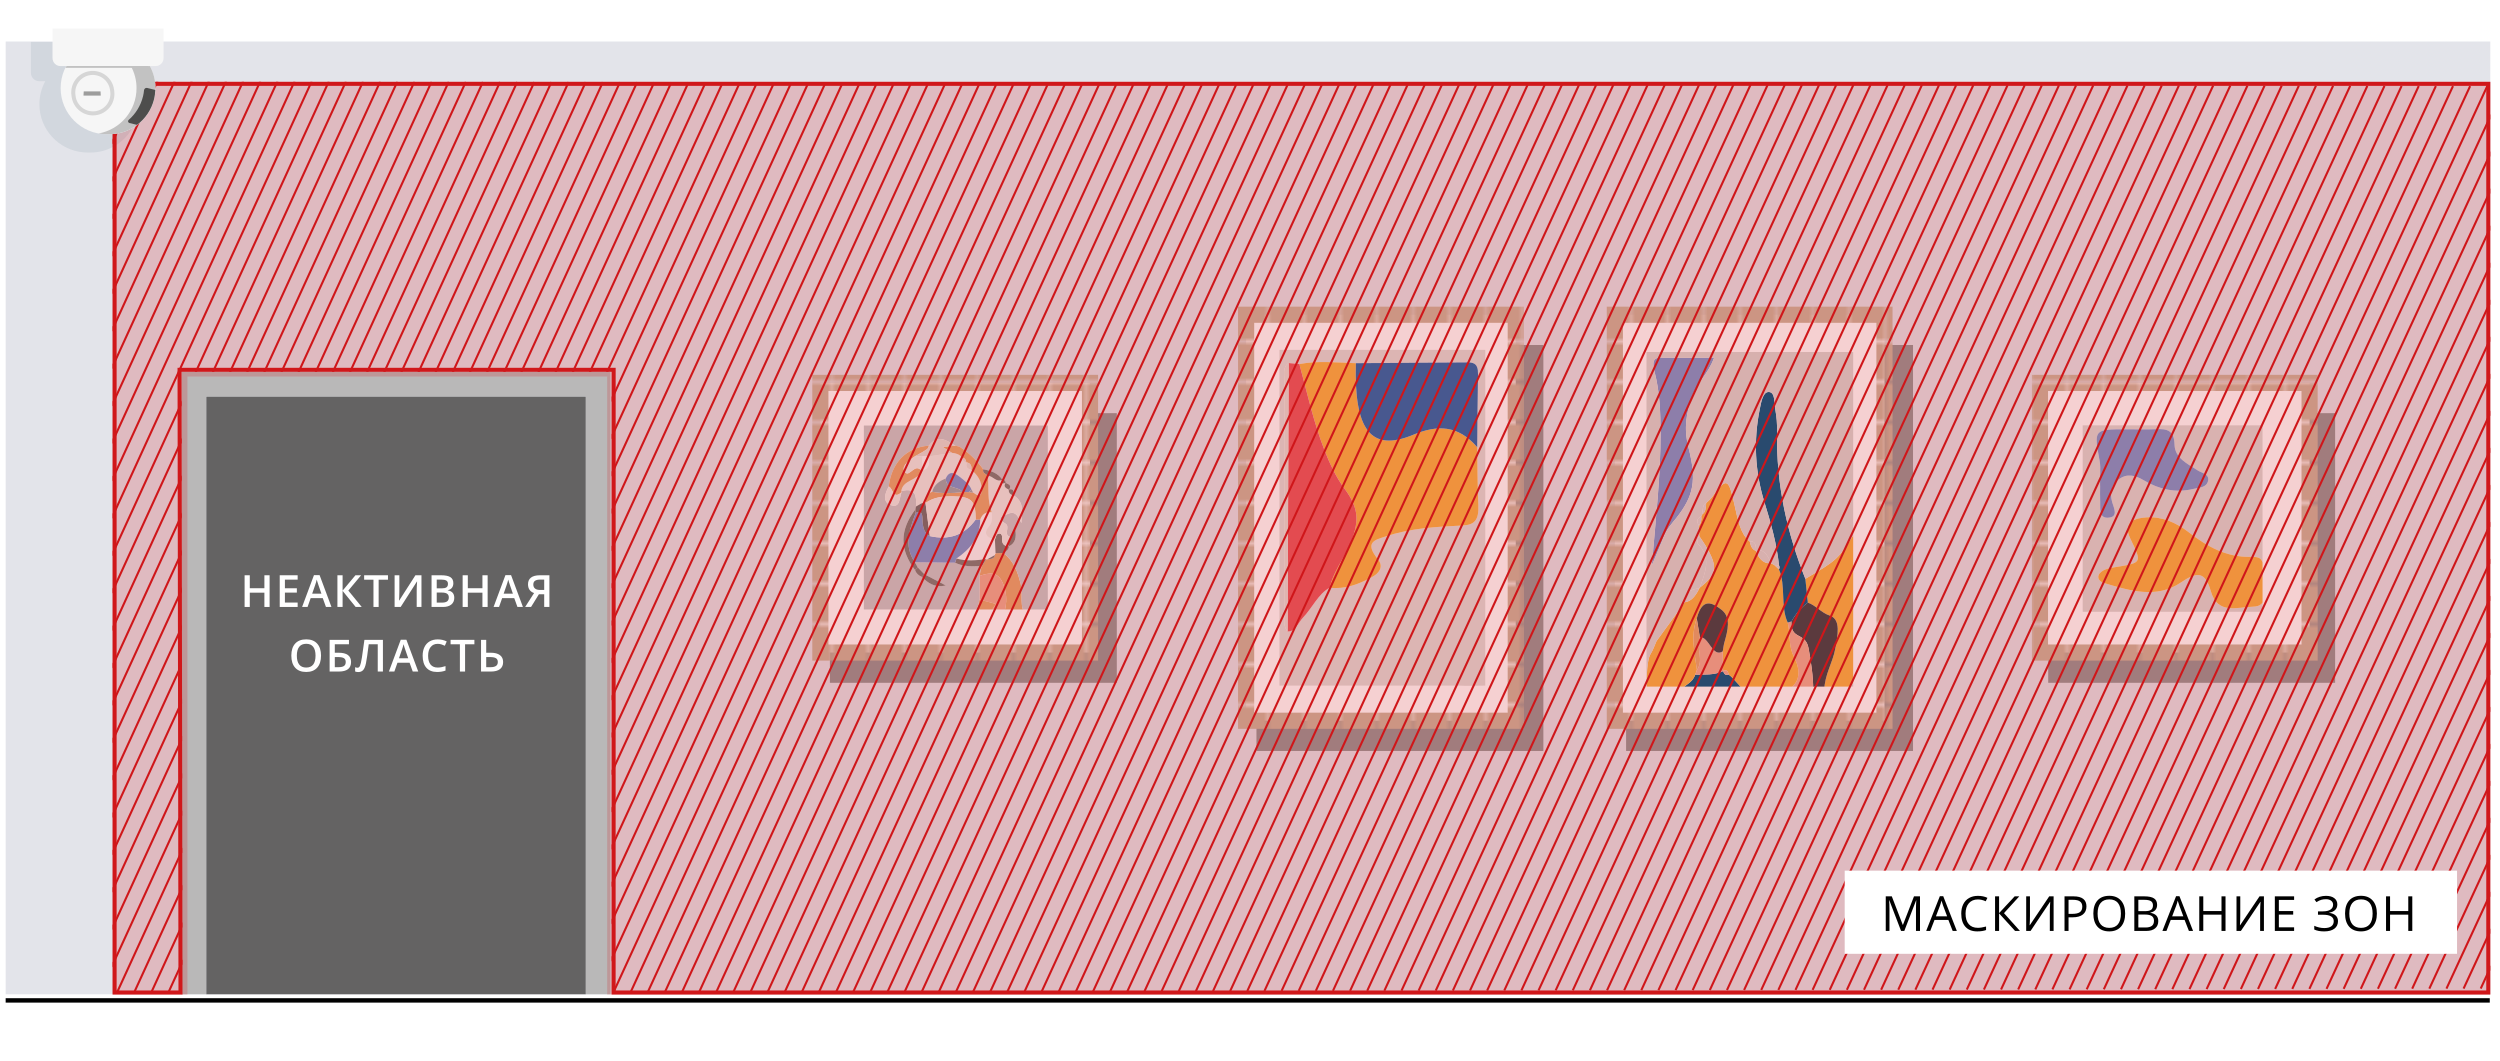 <?xml version="1.0" encoding="utf-8"?>
<!-- Generator: Adobe Illustrator 23.0.1, SVG Export Plug-In . SVG Version: 6.00 Build 0)  -->
<svg version="1.1" id="Слой_1" xmlns="http://www.w3.org/2000/svg" xmlns:xlink="http://www.w3.org/1999/xlink" x="0px" y="0px"
	 width="619.315px" height="262.751px" viewBox="0 0 619.315 262.751"
	 style="enable-background:new 0 0 619.315 262.751;" xml:space="preserve">
<style type="text/css">
	.st0{fill:none;}
	.st1{fill:#CCB59D;}
	.st2{fill:#E3E4EA;}
	.st3{fill:#646363;}
	.st4{fill:#B9B8B8;}
	.st5{fill:#969696;}
	.st6{fill:#FFFFFF;stroke:url(#SVGID_3_);stroke-width:4;stroke-miterlimit:10;}
	.st7{fill:#FFFFFF;stroke:url(#SVGID_4_);stroke-width:4;stroke-miterlimit:10;}
	.st8{clip-path:url(#SVGID_7_);fill:#E6A870;}
	.st9{clip-path:url(#SVGID_10_);fill:#EDAC93;}
	.st10{clip-path:url(#SVGID_12_);fill:#E6A870;}
	.st11{clip-path:url(#SVGID_14_);fill:#C9C9CA;}
	.st12{clip-path:url(#SVGID_16_);fill:#F7F7F7;}
	.st13{clip-path:url(#SVGID_18_);fill:#7F7E79;}
	.st14{clip-path:url(#SVGID_20_);fill:#7F7E79;}
	.st15{clip-path:url(#SVGID_22_);fill:#7F7E79;}
	.st16{clip-path:url(#SVGID_24_);fill:#EDAC93;}
	.st17{clip-path:url(#SVGID_26_);fill:#7D99CE;}
	.st18{clip-path:url(#SVGID_28_);fill:#EEEBE6;}
	.st19{clip-path:url(#SVGID_30_);fill:#EEEBE6;}
	.st20{clip-path:url(#SVGID_32_);fill:#E6A870;}
	.st21{clip-path:url(#SVGID_34_);fill:#E6A870;}
	.st22{clip-path:url(#SVGID_36_);fill:#E3DDD6;}
	.st23{clip-path:url(#SVGID_38_);fill:#7F7E79;}
	.st24{clip-path:url(#SVGID_40_);fill:#EEEBE6;}
	.st25{clip-path:url(#SVGID_42_);fill:#73716F;}
	.st26{clip-path:url(#SVGID_44_);fill:#7F7E79;}
	.st27{clip-path:url(#SVGID_46_);fill:#7F7E79;}
	.st28{clip-path:url(#SVGID_48_);fill:#7F7E79;}
	.st29{clip-path:url(#SVGID_50_);fill:#7F7E79;}
	.st30{clip-path:url(#SVGID_52_);fill:#7F7E79;}
	.st31{clip-path:url(#SVGID_54_);fill:#7F7E79;}
	.st32{clip-path:url(#SVGID_56_);fill:#E3DDD6;}
	.st33{clip-path:url(#SVGID_58_);fill:#7F7E79;}
	.st34{clip-path:url(#SVGID_60_);fill:#EEEBE6;}
	.st35{clip-path:url(#SVGID_62_);fill:#7D99CE;}
	.st36{clip-path:url(#SVGID_64_);fill:#9EA7AB;}
	.st37{clip-path:url(#SVGID_66_);fill:#F7F7F7;}
	.st38{clip-path:url(#SVGID_68_);fill:#E3DDD6;}
	.st39{clip-path:url(#SVGID_70_);fill:#E3DDD6;}
	.st40{clip-path:url(#SVGID_72_);fill:#9EA7AB;}
	.st41{clip-path:url(#SVGID_74_);fill:#EEEBE6;}
	.st42{fill:#FFFFFF;stroke:url(#SVGID_75_);stroke-width:4;stroke-miterlimit:10;}
	.st43{fill:#E0DDD9;}
	.st44{fill:#F7B246;}
	.st45{fill:#E9595E;}
	.st46{fill:#2769AD;}
	.st47{fill:#E3DDD6;}
	.st48{clip-path:url(#SVGID_77_);fill:#DCDAD6;}
	.st49{clip-path:url(#SVGID_79_);fill:#F7B246;}
	.st50{clip-path:url(#SVGID_81_);fill:#7D99CE;}
	.st51{fill:#FFFFFF;stroke:url(#SVGID_82_);stroke-width:4;stroke-miterlimit:10;}
	.st52{fill:#D2D7DE;}
	.st53{clip-path:url(#SVGID_84_);fill:#EEEBE6;}
	.st54{clip-path:url(#SVGID_86_);fill:#F7B246;}
	.st55{clip-path:url(#SVGID_88_);fill:#3E4347;}
	.st56{clip-path:url(#SVGID_90_);fill:#EDAC93;}
	.st57{clip-path:url(#SVGID_92_);fill:#F7F7F7;}
	.st58{clip-path:url(#SVGID_94_);fill:#005883;}
	.st59{clip-path:url(#SVGID_96_);fill:#F7B246;}
	.st60{clip-path:url(#SVGID_98_);fill:#7D99CE;}
	.st61{clip-path:url(#SVGID_100_);fill:#005883;}
	.st62{clip-path:url(#SVGID_102_);fill:#D9D7D3;}
	.st63{clip-path:url(#SVGID_104_);fill:#D9D7D3;}
	.st64{clip-path:url(#SVGID_106_);fill:#D9D7D3;}
	.st65{clip-path:url(#SVGID_108_);fill:#D9D7D3;}
	.st66{clip-path:url(#SVGID_110_);fill:#D9D7D3;}
	.st67{clip-path:url(#SVGID_112_);fill:#D9D7D3;}
	.st68{clip-path:url(#SVGID_114_);fill:#D9D7D3;}
	.st69{clip-path:url(#SVGID_116_);fill:#EEEBE6;}
	.st70{clip-path:url(#SVGID_118_);fill:#D9D7D3;}
	.st71{clip-path:url(#SVGID_120_);fill:#EDAC93;}
	.st72{clip-path:url(#SVGID_122_);fill:#EDAC93;}
	.st73{clip-path:url(#SVGID_124_);fill:#EDAC93;}
	.st74{clip-path:url(#SVGID_126_);fill:#3E4347;}
	.st75{clip-path:url(#SVGID_128_);fill:#E6A870;}
	.st76{clip-path:url(#SVGID_130_);}
	.st77{fill:none;stroke:#D0171A;stroke-width:0.518;stroke-miterlimit:10;}
	.st78{opacity:0.2;fill:#D0171A;enable-background:new    ;}
	.st79{fill:#D0171A;}
	.st80{fill:#F6F6F6;}
	.st81{fill:none;stroke:#D6D6D6;stroke-miterlimit:10;}
	.st82{fill:#C2C2C2;}
	.st83{fill:#9D9D9C;}
	.st84{fill:#4D4D4C;}
	.st85{fill:#FFFFFF;}
</style>
<pattern  y="262.751" width="8.647" height="9.358" patternUnits="userSpaceOnUse" id="SVGID_1_" viewBox="0 -9.358 8.647 9.358" style="overflow:visible;">
	<g>
		<rect y="-9.358" class="st0" width="8.647" height="9.358"/>
		<g>
			<rect y="-9.358" class="st0" width="8.647" height="9.358"/>
			<rect y="-9.358" class="st1" width="8.647" height="9.358"/>
		</g>
	</g>
</pattern>
<pattern  y="262.751" width="8.647" height="9.358" patternUnits="userSpaceOnUse" id="SVGID_2_" viewBox="0 -9.358 8.647 9.358" style="overflow:visible;">
	<g>
		<rect y="-9.358" class="st0" width="8.647" height="9.358"/>
		<g>
			<rect y="-9.358" class="st0" width="8.647" height="9.358"/>
			<rect y="-9.358" class="st1" width="8.647" height="9.358"/>
		</g>
	</g>
</pattern>
<pattern  y="262.751" width="8.647" height="9.358" patternUnits="userSpaceOnUse" id="SVGID_5_" viewBox="0 -9.358 8.647 9.358" style="overflow:visible;">
	<g>
		<rect y="-9.358" class="st0" width="8.647" height="9.358"/>
		<g>
			<rect y="-9.358" class="st0" width="8.647" height="9.358"/>
			<rect y="-9.358" class="st1" width="8.647" height="9.358"/>
		</g>
	</g>
</pattern>
<pattern  y="262.751" width="8.647" height="9.358" patternUnits="userSpaceOnUse" id="SVGID_8_" viewBox="0 -9.358 8.647 9.358" style="overflow:visible;">
	<g>
		<rect y="-9.358" class="st0" width="8.647" height="9.358"/>
		<g>
			<rect y="-9.358" class="st0" width="8.647" height="9.358"/>
			<rect y="-9.358" class="st1" width="8.647" height="9.358"/>
		</g>
	</g>
</pattern>
<rect x="1.408" y="10.284" class="st2" width="615.504" height="236.027"/>
<g>
	<g>
		<rect x="51.083" y="98.212" class="st3" width="94.042" height="148.099"/>
		<path class="st4" d="M145.126,98.212v148.099H51.083V98.212H145.126 M151.229,92.109h-6.104
			H51.083h-6.104v6.104v148.099h106.249V98.212V92.109L151.229,92.109z"/>
	</g>
</g>
<polygon points="1.401,247.281 51.313,247.281 51.313,247.281 616.781,247.281 
	616.781,248.372 1.401,248.372 "/>
<rect x="205.586" y="102.352" class="st5" width="71.076" height="66.796"/>
<rect x="507.396" y="102.352" class="st5" width="71.076" height="66.796"/>
<rect x="311.257" y="85.461" class="st5" width="71.076" height="100.579"/>
<rect x="402.828" y="85.461" class="st5" width="71.076" height="100.579"/>
<pattern  id="SVGID_3_" xlink:href="#SVGID_1_" patternTransform="matrix(1 0 0 -1 170.57 -17123.137)">
</pattern>
<rect x="203.228" y="94.859" class="st6" width="66.796" height="66.796"/>
<pattern  id="SVGID_4_" xlink:href="#SVGID_2_" patternTransform="matrix(1 0 0 -1 170.57 -17123.137)">
</pattern>
<rect x="505.35" y="94.859" class="st7" width="66.796" height="66.796"/>
<g>
	<g>
		<defs>
			<rect id="SVGID_6_" x="214.002" y="105.415" width="45.567" height="45.567"/>
		</defs>
		<clipPath id="SVGID_7_">
			<use xlink:href="#SVGID_6_"  style="overflow:visible;"/>
		</clipPath>
		<path class="st8" d="M254.07,152.872c-2.876-0.512-6.628,2.063-6.11,0.992
			c1.536-3.179,1.841-6.532,0.291-9.767c-1.192-2.488-3.376-2.261-5.573-1.414
			c0.091-0.549,0.182-1.098,0.272-1.647c0.12-0.303,0.243-0.606,0.365-0.909
			c0.329-0.536,0.658-1.072,0.987-1.608l0.214,0.065
			c0.774-0.15,1.742,0.047,1.966-1.093c-0.029-0.174,0.019-0.322,0.144-0.446
			c0.642-0.018,1.283-0.036,1.925-0.054c2.602,1.971,3.572,4.677,4.326,7.81
			c0.624,2.595-0.554,5.501,1.413,7.799L254.07,152.872z"/>
	</g>
	<g>
		<defs>
			<rect id="SVGID_9_" x="214.002" y="105.415" width="45.567" height="45.567"/>
		</defs>
		<clipPath id="SVGID_10_">
			<use xlink:href="#SVGID_9_"  style="overflow:visible;"/>
		</clipPath>
		<path class="st9" d="M242.679,142.682c2.197-0.846,4.38-1.073,5.572,1.414
			c1.55,3.235,1.244,6.588-0.291,9.767c-0.517,1.071-4.716,1.954-4.193,0.185
			c0.97-1.452,1.944-2.909,2.966-4.436c-1.547-0.41-2.815-0.746-4.083-1.081
			C242.66,146.581,242.67,144.632,242.679,142.682z"/>
	</g>
	<g>
		<defs>
			<rect id="SVGID_11_" x="214.002" y="105.415" width="45.567" height="45.567"/>
		</defs>
		<clipPath id="SVGID_12_">
			<use xlink:href="#SVGID_11_"  style="overflow:visible;"/>
		</clipPath>
		<path class="st10" d="M240.967,153.192c-0.133-0.184-0.234-0.384-0.301-0.6
			c1.366-1.011,1.644-2.551,1.985-4.061c1.268,0.336,2.535,0.671,4.083,1.081
			c-1.022,1.528-1.996,2.984-2.966,4.436
			C242.837,153.76,241.902,153.476,240.967,153.192z"/>
	</g>
	<g>
		<defs>
			<rect id="SVGID_13_" x="214.002" y="105.415" width="45.567" height="45.567"/>
		</defs>
		<clipPath id="SVGID_14_">
			<use xlink:href="#SVGID_13_"  style="overflow:visible;"/>
		</clipPath>
		<path class="st11" d="M242.651,148.53c-0.342,1.51-0.62,3.051-1.985,4.061
			c-4.049,0.123-22.408-0.155-25.421,0.008c-2.21,0.119-3.155-0.444-3.138-2.918
			c0.104-14.421,0.108-28.843-0.007-43.263c-0.021-2.599,0.87-3.223,3.321-3.206
			c14.283,0.099,28.569,0.142,42.851-0.022c3.016-0.035,3.254,1.252,3.24,3.658
			c-0.079,13.871-0.117,27.745,0.027,41.615c0.032,3.042-0.541,4.686-3.961,4.126
			c-1.068-0.175-2.192-0.005-3.288,0.008c-1.965-2.298-0.786-5.203-1.41-7.798
			c-0.754-3.132-1.724-5.839-4.324-7.811c0.641-0.416,1.36-0.765,1.394-1.681
			l-0.031,0.047c1.634-0.813,1.897-2.179,1.595-4.23
			c-0.533,0.867-0.855,1.391-1.178,1.915c-1.969-0.514,0.09-2.551-1.305-3.364
			c-2.598-1.514-0.341-1.942,0.668-2.381c2.058-0.895,2.544,0.898,3.321,2.274
			c0.111-2.507,0.82-5.037-1.716-6.731c-0.24-0.724,0.062-1.929-1.395-1.577
			l0.043,0.065c0.799-1.104-0.116-1.364-0.845-1.717l0.032,0.043
			c-0.006-0.574-0.325-0.835-0.87-0.871c0,0,0.046,0.035,0.046,0.035
			c-1.155-1.655-2.883-2.244-4.759-2.558c-1.433-2.034-3.175-3.754-5.227-5.162
			c-0.217-0.15-0.434-0.3-0.651-0.449c-0.337-0.083-0.675-0.166-1.011-0.249
			c-2.182-1.307-4.365-2.921-6.548,0.001c-5.585,0.438-9.273,4.191-9.948,10.124
			c-1.008,1.745-1.658,3.924,0.633,4.653c2.255,0.718,1.965-1.925,2.551-3.276
			l-0.101-0.225c3.587-1.002,3.81,1.221,3.652,3.809
			c-0.072,0.228-0.117,0.462-0.134,0.7c-3.92,5.101-3.947,10.02-0.081,15.038
			c0.268,0.83,0.86,1.342,1.641,1.666c1.528,1.523,3.155,2.772,5.968,2.141
			c-2.056-1.077-3.688-1.931-5.321-2.784c-0.536-0.553-1.071-1.108-1.606-1.662
			c-0.248-0.435-0.496-0.869-0.743-1.304c3.321,0.039,6.641,0.078,9.962,0.117
			c1.9,0.898,3.919,0.957,5.963,0.845c0.133,0.264,0.266,0.528,0.398,0.792
			c-0.092,0.549-0.183,1.098-0.274,1.647
			C242.67,144.632,242.66,146.581,242.651,148.53z"/>
	</g>
	<g>
		<defs>
			<rect id="SVGID_15_" x="214.002" y="105.415" width="45.567" height="45.567"/>
		</defs>
		<clipPath id="SVGID_16_">
			<use xlink:href="#SVGID_15_"  style="overflow:visible;"/>
		</clipPath>
		<path class="st12" d="M246.628,137.043c-0.125,0.124-0.173,0.272-0.143,0.445
			c-0.655,0.364-1.311,0.729-1.967,1.094c0,0-0.214-0.065-0.216-0.065
			c-2.461,0.29-4.921,0.573-7.359-0.16c3.43-2.332,5.815-5.3,5.885-9.675
			c0.487-1.319,1.406-1.959,2.835-1.792c0.054,1.191,0.299,2.338-0.631,3.437
			c-1.616,1.91-0.519,2.859,1.434,3.346
			C246.52,134.798,246.574,135.921,246.628,137.043z"/>
	</g>
	<g>
		<defs>
			<rect id="SVGID_17_" x="214.002" y="105.415" width="45.567" height="45.567"/>
		</defs>
		<clipPath id="SVGID_18_">
			<use xlink:href="#SVGID_17_"  style="overflow:visible;"/>
		</clipPath>
		<path class="st13" d="M236.943,138.359c2.438,0.733,4.898,0.45,7.359,0.16
			c-0.328,0.536-0.657,1.072-0.986,1.609c-0.269-0.064-0.523-0.026-0.761,0.116
			c-2.043,0.112-4.062,0.053-5.961-0.845
			C236.711,139.052,236.827,138.705,236.943,138.359z"/>
	</g>
	<g>
		<defs>
			<rect id="SVGID_19_" x="214.002" y="105.415" width="45.567" height="45.567"/>
		</defs>
		<clipPath id="SVGID_20_">
			<use xlink:href="#SVGID_19_"  style="overflow:visible;"/>
		</clipPath>
		<path class="st14" d="M246.628,137.043c-0.054-1.123-0.108-2.246-0.162-3.368
			c0.205-0.47,0.286-1.182,0.64-1.364c0.932-0.479,1.188,0.321,1.139,0.997
			c-0.095,1.298,0.356,1.996,1.704,1.999c-0.034,0.917-0.753,1.265-1.394,1.681
			C247.911,137.007,247.269,137.025,246.628,137.043z"/>
	</g>
	<g>
		<defs>
			<rect id="SVGID_21_" x="214.002" y="105.415" width="45.567" height="45.567"/>
		</defs>
		<clipPath id="SVGID_22_">
			<use xlink:href="#SVGID_21_"  style="overflow:visible;"/>
		</clipPath>
		<path class="st15" d="M244.518,138.583c0.656-0.365,1.313-0.73,1.967-1.094
			C246.26,138.63,245.292,138.432,244.518,138.583z"/>
	</g>
	<g>
		<defs>
			<rect id="SVGID_23_" x="214.002" y="105.415" width="45.567" height="45.567"/>
		</defs>
		<clipPath id="SVGID_24_">
			<use xlink:href="#SVGID_23_"  style="overflow:visible;"/>
		</clipPath>
		<path class="st16" d="M242.554,140.243c0.238-0.142,0.492-0.18,0.761-0.116
			c-0.122,0.303-0.245,0.606-0.365,0.909
			C242.82,140.771,242.687,140.507,242.554,140.243z"/>
	</g>
	<g>
		<defs>
			<rect id="SVGID_25_" x="214.002" y="105.415" width="45.567" height="45.567"/>
		</defs>
		<clipPath id="SVGID_26_">
			<use xlink:href="#SVGID_25_"  style="overflow:visible;"/>
		</clipPath>
		<path class="st17" d="M236.943,138.359c-0.116,0.346-0.232,0.693-0.349,1.039
			c-3.322-0.039-6.642-0.078-9.962-0.117c-2.853-4.125-1.278-8.174,0.212-12.224
			c1.242-0.572,1.584-0.084,1.665,1.178c0.107,1.684-0.001,3.539,1.828,4.568
			c4.654,1.044,8.509-0.13,11.358-4.094c0.379-0.009,0.758-0.017,1.136-0.026
			C242.757,133.058,240.373,136.027,236.943,138.359z"/>
	</g>
	<g>
		<defs>
			<rect id="SVGID_27_" x="214.002" y="105.415" width="45.567" height="45.567"/>
		</defs>
		<clipPath id="SVGID_28_">
			<use xlink:href="#SVGID_27_"  style="overflow:visible;"/>
		</clipPath>
		<path class="st18" d="M226.906,125.485c0.158-2.588-0.065-4.811-3.65-3.806
			c0.423-2.959,4.246-2.549,5.07-5.112c2.069-0.417,1.803-2.053,1.846-3.529
			c1.882-0.287,3.763-0.573,5.645-0.86c1,0.062,1.876,0.402,2.567,1.153
			c0.07,0.604,0.26,1.103,0.984,1.144l0.147,0.081
			c-0.384,1.062,0.074,1.608,1.105,1.803c1.593,1.336,2.67,2.953,2.548,5.116
			c-0.12,2.128-1.177,1.128-2.076,0.56c-0.138-0.247-0.274-0.495-0.411-0.742
			c-0.58-1.429-1.817-2.292-2.946-3.182c-1.169-0.922-2.546-1.692-3.45,0.419
			c-1.589,0.622-2.899,1.531-3.374,3.295c-1.375,0.464-1.563,1.599-1.596,2.822
			C228.317,124.364,227.68,125.123,226.906,125.485z"/>
	</g>
	<g>
		<defs>
			<rect id="SVGID_29_" x="214.002" y="105.415" width="45.567" height="45.567"/>
		</defs>
		<clipPath id="SVGID_30_">
			<use xlink:href="#SVGID_29_"  style="overflow:visible;"/>
		</clipPath>
		<path class="st19" d="M249.948,135.307c-1.348-0.003-1.799-0.701-1.704-1.999
			c0.05-0.676-0.207-1.477-1.139-0.997c-0.354,0.182-0.435,0.894-0.64,1.364
			c-1.954-0.487-3.05-1.436-1.434-3.346c0.93-1.099,0.685-2.246,0.632-3.437
			c-1.134-2.924-0.685-6.014-0.944-9.03c1.283-0.001,2.092,1.785,3.595,0.954
			c0,0-0.046-0.035-0.046-0.035c-0.399,0.978,0.058,1.103,0.87,0.871
			c0,0-0.032-0.043-0.032-0.043c-0.655,1.033,0.187,1.329,0.845,1.717
			c0,0-0.043-0.065-0.043-0.065c-0.133,1.054,0.642,1.306,1.395,1.577
			c2.536,1.693,1.826,4.224,1.716,6.731c-0.777-1.375-1.263-3.169-3.321-2.274
			c-1.009,0.439-3.266,0.868-0.668,2.381c1.395,0.812-0.665,2.849,1.304,3.364
			c-0.215,0.758-1,1.414-0.417,2.315L249.948,135.307z"/>
	</g>
	<g>
		<defs>
			<rect id="SVGID_31_" x="214.002" y="105.415" width="45.567" height="45.567"/>
		</defs>
		<clipPath id="SVGID_32_">
			<use xlink:href="#SVGID_31_"  style="overflow:visible;"/>
		</clipPath>
		<path class="st20" d="M244.719,117.862c0.26,3.016-0.189,6.106,0.944,9.03
			c-1.43-0.167-2.349,0.473-2.836,1.792c-0.377,0.008-0.756,0.016-1.135,0.025
			c0.011-4.644-0.975-5.686-5.585-5.751c-2.407-0.034-4.787,0.155-6.837,1.652
			l0.045,0.039c0.033-1.223,0.22-2.358,1.595-2.819
			c2.503,0.446,5.009,0.419,7.518,0.058c0.51,0.007,1.021,0.015,1.531,0.022
			c0.377,0.043,0.755,0.085,1.132,0.128c0.898,0.569,1.955,1.568,2.075-0.56
			c0.122-2.163-0.956-3.781-2.548-5.116c0.108-0.893-0.112-1.585-1.105-1.804
			c0,0-0.147-0.081-0.148-0.079c-0.066-0.605-0.375-1.003-0.983-1.146
			c-0.691-0.751-1.566-1.091-2.565-1.152c-0.629-0.4-1.26-0.801-2.277-1.447
			c1.331-0.142,2.228-0.238,3.125-0.334c0.337,0.083,0.675,0.166,1.01,0.248
			c0.216,0.15,0.434,0.3,0.652,0.45c2.052,1.407,3.794,3.127,5.225,5.161
			C243.349,117.224,244.254,117.383,244.719,117.862z"/>
	</g>
	<g>
		<defs>
			<rect id="SVGID_33_" x="214.002" y="105.415" width="45.567" height="45.567"/>
		</defs>
		<clipPath id="SVGID_34_">
			<use xlink:href="#SVGID_33_"  style="overflow:visible;"/>
		</clipPath>
		<path class="st21" d="M228.325,116.569c-0.824,2.562-4.647,2.152-5.07,5.11
			c-0.002-0.003,0.099,0.222,0.101,0.224c-2.139,2.03-2.104-0.963-3.186-1.379
			c0.676-5.934,4.363-9.687,9.948-10.124c-0.194,0.836-0.194,0.836-3.369,2.574
			c-1.388,0.889-3.327,2.323-2.795,3.565c0.935,2.183,2.266-1.152,3.666-0.448
			c0.242,0.122,0.477,0.258,0.715,0.388L228.325,116.569z"/>
	</g>
	<g>
		<defs>
			<rect id="SVGID_35_" x="214.002" y="105.415" width="45.567" height="45.567"/>
		</defs>
		<clipPath id="SVGID_36_">
			<use xlink:href="#SVGID_35_"  style="overflow:visible;"/>
		</clipPath>
		<path class="st22" d="M226.75,112.973c3.175-1.738,3.175-1.738,3.369-2.573
			c2.183-2.922,4.366-1.308,6.548-0.001c-0.898,0.095-1.794,0.191-3.126,0.333
			c1.017,0.646,1.648,1.046,2.277,1.447c-1.883,0.286-3.765,0.573-5.647,0.86
			c-0.567,0.003-1.133,0.005-1.7,0.008
			C227.898,113.022,227.324,112.998,226.75,112.973z"/>
	</g>
	<g>
		<defs>
			<rect id="SVGID_37_" x="214.002" y="105.415" width="45.567" height="45.567"/>
		</defs>
		<clipPath id="SVGID_38_">
			<use xlink:href="#SVGID_37_"  style="overflow:visible;"/>
		</clipPath>
		<path class="st23" d="M226.843,127.057c-1.489,4.05-3.065,8.099-0.212,12.224
			c0.247,0.434,0.495,0.869,0.742,1.304c-0.228,0.213-0.455,0.426-0.683,0.639
			c-3.866-5.018-3.839-9.938,0.081-15.039
			C226.796,126.476,226.819,126.766,226.843,127.057z"/>
	</g>
	<g>
		<defs>
			<rect id="SVGID_39_" x="214.002" y="105.415" width="45.567" height="45.567"/>
		</defs>
		<clipPath id="SVGID_40_">
			<use xlink:href="#SVGID_39_"  style="overflow:visible;"/>
		</clipPath>
		<path class="st24" d="M220.171,120.524c1.082,0.415,1.047,3.409,3.186,1.379
			c-0.589,1.348-0.298,3.991-2.553,3.274
			C218.513,124.448,219.163,122.27,220.171,120.524z"/>
	</g>
	<g>
		<defs>
			<rect id="SVGID_41_" x="214.002" y="105.415" width="45.567" height="45.567"/>
		</defs>
		<clipPath id="SVGID_42_">
			<use xlink:href="#SVGID_41_"  style="overflow:visible;"/>
		</clipPath>
		<path class="st25" d="M226.843,127.057c-0.023-0.291-0.047-0.581-0.071-0.872
			c0.016-0.238,0.061-0.471,0.133-0.7c0.775-0.363,1.412-1.121,2.411-0.838
			c0-0-0.045-0.039-0.045-0.039c0.355,2.731,0.71,5.462,1.065,8.194
			c-1.829-1.029-1.721-2.884-1.828-4.568
			C228.427,126.973,228.085,126.485,226.843,127.057z"/>
	</g>
	<g>
		<defs>
			<rect id="SVGID_43_" x="214.002" y="105.415" width="45.567" height="45.567"/>
		</defs>
		<clipPath id="SVGID_44_">
			<use xlink:href="#SVGID_43_"  style="overflow:visible;"/>
		</clipPath>
		<path class="st26" d="M228.98,142.246c1.632,0.855,3.264,1.709,5.32,2.786
			c-2.813,0.631-4.439-0.618-5.968-2.141
			C228.548,142.676,228.764,142.461,228.98,142.246z"/>
	</g>
	<g>
		<defs>
			<rect id="SVGID_45_" x="214.002" y="105.415" width="45.567" height="45.567"/>
		</defs>
		<clipPath id="SVGID_46_">
			<use xlink:href="#SVGID_45_"  style="overflow:visible;"/>
		</clipPath>
		<path class="st27" d="M244.719,117.862c-0.465-0.479-1.37-0.638-1.165-1.604
			c1.878,0.314,3.606,0.903,4.76,2.558
			C246.811,119.648,246.003,117.861,244.719,117.862z"/>
	</g>
	<g>
		<defs>
			<rect id="SVGID_47_" x="214.002" y="105.415" width="45.567" height="45.567"/>
		</defs>
		<clipPath id="SVGID_48_">
			<use xlink:href="#SVGID_47_"  style="overflow:visible;"/>
		</clipPath>
		<path class="st28" d="M249.918,135.354c-0.582-0.902,0.202-1.558,0.417-2.315
			c0.323-0.524,0.645-1.048,1.178-1.915
			C251.814,133.176,251.552,134.541,249.918,135.354z"/>
	</g>
	<g>
		<defs>
			<rect id="SVGID_49_" x="214.002" y="105.415" width="45.567" height="45.567"/>
		</defs>
		<clipPath id="SVGID_50_">
			<use xlink:href="#SVGID_49_"  style="overflow:visible;"/>
		</clipPath>
		<path class="st29" d="M227.374,140.585c0.535,0.555,1.07,1.109,1.606,1.662
			c-0.215,0.214-0.431,0.429-0.647,0.644c-0.782-0.324-1.373-0.836-1.641-1.666
			C226.918,141.011,227.146,140.798,227.374,140.585z"/>
	</g>
	<g>
		<defs>
			<rect id="SVGID_51_" x="214.002" y="105.415" width="45.567" height="45.567"/>
		</defs>
		<clipPath id="SVGID_52_">
			<use xlink:href="#SVGID_51_"  style="overflow:visible;"/>
		</clipPath>
		<path class="st30" d="M251.303,122.837c-0.753-0.271-1.527-0.522-1.395-1.577
			C251.366,120.908,251.063,122.113,251.303,122.837z"/>
	</g>
	<g>
		<defs>
			<rect id="SVGID_53_" x="214.002" y="105.415" width="45.567" height="45.567"/>
		</defs>
		<clipPath id="SVGID_54_">
			<use xlink:href="#SVGID_53_"  style="overflow:visible;"/>
		</clipPath>
		<path class="st31" d="M249.952,121.326c-0.657-0.387-1.5-0.683-0.845-1.717
			C249.836,119.961,250.751,120.222,249.952,121.326z"/>
	</g>
	<g>
		<defs>
			<rect id="SVGID_55_" x="214.002" y="105.415" width="45.567" height="45.567"/>
		</defs>
		<clipPath id="SVGID_56_">
			<use xlink:href="#SVGID_55_"  style="overflow:visible;"/>
		</clipPath>
		<path class="st32" d="M238.329,111.098c-0.218-0.15-0.436-0.301-0.652-0.45
			C237.895,110.798,238.112,110.948,238.329,111.098z"/>
	</g>
	<g>
		<defs>
			<rect id="SVGID_57_" x="214.002" y="105.415" width="45.567" height="45.567"/>
		</defs>
		<clipPath id="SVGID_58_">
			<use xlink:href="#SVGID_57_"  style="overflow:visible;"/>
		</clipPath>
		<path class="st33" d="M249.139,119.652c-0.812,0.232-1.269,0.108-0.87-0.871
			C248.814,118.817,249.133,119.079,249.139,119.652z"/>
	</g>
	<g>
		<defs>
			<rect id="SVGID_59_" x="214.002" y="105.415" width="45.567" height="45.567"/>
		</defs>
		<clipPath id="SVGID_60_">
			<use xlink:href="#SVGID_59_"  style="overflow:visible;"/>
		</clipPath>
		<path class="st34" d="M230.336,132.803c-0.355-2.731-0.71-5.462-1.065-8.194
			c2.05-1.497,4.43-1.686,6.837-1.652c4.611,0.066,5.597,1.108,5.585,5.751
			C238.845,132.673,234.99,133.847,230.336,132.803z"/>
	</g>
	<g>
		<defs>
			<rect id="SVGID_61_" x="214.002" y="105.415" width="45.567" height="45.567"/>
		</defs>
		<clipPath id="SVGID_62_">
			<use xlink:href="#SVGID_61_"  style="overflow:visible;"/>
		</clipPath>
		<path class="st35" d="M239.961,121.909c-0.51-0.007-1.021-0.015-1.531-0.021
			c-1.036-1.544-4.109-0.575-4.145-3.356c0.904-2.111,2.28-1.341,3.45-0.419
			c1.128,0.89,2.366,1.753,2.947,3.182
			C240.442,121.499,240.202,121.704,239.961,121.909z"/>
	</g>
	<g>
		<defs>
			<rect id="SVGID_63_" x="214.002" y="105.415" width="45.567" height="45.567"/>
		</defs>
		<clipPath id="SVGID_64_">
			<use xlink:href="#SVGID_63_"  style="overflow:visible;"/>
		</clipPath>
		<path class="st36" d="M234.285,118.531c0.036,2.781,3.109,1.812,4.145,3.356
			c-2.509,0.359-5.016,0.387-7.519-0.059
			C231.386,120.062,232.696,119.154,234.285,118.531z"/>
	</g>
	<g>
		<defs>
			<rect id="SVGID_65_" x="214.002" y="105.415" width="45.567" height="45.567"/>
		</defs>
		<clipPath id="SVGID_66_">
			<use xlink:href="#SVGID_65_"  style="overflow:visible;"/>
		</clipPath>
		<path class="st37" d="M228.472,113.047c0.566-0.003,1.133-0.005,1.7-0.008
			c-0.043,1.475,0.223,3.112-1.846,3.528c-0,0.001,0.01-0.089,0.012-0.09
			C228.383,115.333,228.427,114.19,228.472,113.047z"/>
	</g>
	<g>
		<defs>
			<rect id="SVGID_67_" x="214.002" y="105.415" width="45.567" height="45.567"/>
		</defs>
		<clipPath id="SVGID_68_">
			<use xlink:href="#SVGID_67_"  style="overflow:visible;"/>
		</clipPath>
		<path class="st38" d="M239.514,114.557c0.993,0.219,1.213,0.911,1.105,1.804
			C239.588,116.165,239.13,115.619,239.514,114.557z"/>
	</g>
	<g>
		<defs>
			<rect id="SVGID_69_" x="214.002" y="105.415" width="45.567" height="45.567"/>
		</defs>
		<clipPath id="SVGID_70_">
			<use xlink:href="#SVGID_69_"  style="overflow:visible;"/>
		</clipPath>
		<path class="st39" d="M238.384,113.332c0.607,0.143,0.916,0.542,0.983,1.146
			C238.644,114.434,238.453,113.935,238.384,113.332z"/>
	</g>
	<g>
		<defs>
			<rect id="SVGID_71_" x="214.002" y="105.415" width="45.567" height="45.567"/>
		</defs>
		<clipPath id="SVGID_72_">
			<use xlink:href="#SVGID_71_"  style="overflow:visible;"/>
		</clipPath>
		<path class="st40" d="M239.961,121.909c0.241-0.205,0.482-0.41,0.721-0.614
			c0.136,0.247,0.272,0.495,0.41,0.742
			C240.716,121.994,240.338,121.951,239.961,121.909z"/>
	</g>
	<g>
		<defs>
			<rect id="SVGID_73_" x="214.002" y="105.415" width="45.567" height="45.567"/>
		</defs>
		<clipPath id="SVGID_74_">
			<use xlink:href="#SVGID_73_"  style="overflow:visible;"/>
		</clipPath>
		<path class="st41" d="M228.472,113.047c-0.044,1.143-0.088,2.286-0.134,3.43
			c-0.24-0.129-0.475-0.265-0.717-0.387c-1.399-0.704-2.731,2.631-3.666,0.448
			c-0.532-1.242,1.407-2.676,2.795-3.565
			C227.324,112.998,227.898,113.022,228.472,113.047z"/>
	</g>
</g>
<pattern  id="SVGID_75_" xlink:href="#SVGID_5_" patternTransform="matrix(1 0 0 -1 170.57 -17123.137)">
</pattern>
<rect x="308.698" y="77.968" class="st42" width="66.796" height="100.579"/>
<g>
	<path class="st43" d="M367.939,86.678C367.939,86.678,367.939,86.678,367.939,86.678
		c0,0-50.987,0-50.987,0s-0.023,78.154,0,83.163l0,0
		c14.759,0.035,29.835-0.035,44.594,0c0.718,0.106,6.393,0,6.393,0
		C367.932,169.49,367.962,82.43,367.939,86.678z M362.359,130.177
		c-6.452,0.324-12.939,0.624-19.239,2.76c-2.319,0.786-5.317,1.303-1.752,5.635
		c1.533,1.862,0.167,3.464-1.344,4.298c-3.393,1.873-6.884,3.179-10.635,2.712
		c-2.824,1.538-4.338,5.049-6.605,7.413c-1.199,1.25-1.892,3.538-3.819,3.424
		c-1.072-1.176-0.79-2.801-0.791-4.293c-0.012-19.201-0.018-38.402,0.023-57.602
		c0.003-1.593-0.574-3.554,1.042-4.584c0.884,0.086,1.768,0.172,2.652,0.258
		c4.658-0.903,9.328-0.361,13.996-0.22c9.115-0.061,18.23-0.111,27.345-0.194
		c1.581-0.014,2.965,0.031,2.911,2.893c-0.114,6.036-0.138,12.075-0.198,18.113
		c0.084,4.788,0.063,9.583,0.285,14.36
		C366.406,128.95,365.144,130.037,362.359,130.177z"/>
	<path class="st44" d="M321.89,90.196c4.658-0.903,9.328-0.361,13.996-0.221
		c-0.469,16.601,3.719,22.105,14.19,17.738c5.922-2.469,11.092-2.497,15.867,3.075
		c0.084,4.788,0.063,9.583,0.285,14.36c0.177,3.801-1.085,4.888-3.87,5.028
		c-6.452,0.324-12.939,0.624-19.239,2.76c-2.319,0.786-5.317,1.303-1.752,5.635
		c1.533,1.862,0.167,3.464-1.344,4.298c-3.393,1.873-6.884,3.179-10.633,2.713
		c0.938-3.942,3.244-6.798,4.799-10.25c2.722-6.04,2.502-9.398-1.135-14.304
		c-2.176-2.936-3.723-6.342-5.123-9.977
		C325.354,104.36,323.789,97.203,321.89,90.196z"/>
	<path class="st45" d="M321.89,90.196c1.899,7.007,3.464,14.164,6.042,20.856
		c1.4,3.635,2.947,7.041,5.123,9.977c3.637,4.906,3.856,8.264,1.135,14.304
		c-1.556,3.452-3.861,6.308-4.799,10.25c-2.826,1.537-4.34,5.048-6.607,7.412
		c-1.199,1.25-1.892,3.538-3.818,3.426c0.091-22.159,0.182-44.32,0.273-66.481
		C320.122,90.025,321.006,90.111,321.89,90.196z"/>
	<path class="st46" d="M365.944,110.789c-4.776-5.573-9.946-5.545-15.868-3.075
		c-10.471,4.367-14.659-1.137-14.19-17.738
		c9.115-0.06,18.23-0.11,27.345-0.193c1.581-0.014,2.965,0.031,2.911,2.894
		C366.028,98.712,366.005,104.751,365.944,110.789z"/>
	<path class="st47" d="M319.238,89.939c-0.091,22.161-0.182,44.322-0.273,66.481
		c-1.073-1.178-0.791-2.803-0.792-4.295c-0.012-19.201-0.018-38.402,0.023-57.602
		C318.2,92.93,317.623,90.969,319.238,89.939z"/>
</g>
<g>
	<g>
		<defs>
			<rect id="SVGID_76_" x="515.934" y="105.372" width="44.56" height="46.189"/>
		</defs>
		<clipPath id="SVGID_77_">
			<use xlink:href="#SVGID_76_"  style="overflow:visible;"/>
		</clipPath>
		<path class="st48" d="M562.565,108.789c0.09-4.198-1.514-4.849-5.202-4.783
			c-11.965,0.215-23.937,0.087-35.906,0.083c-7.912-0.002-7.912-0.008-7.052,7.941
			l0,0c-0.068,12.29-0.062,24.58-0.254,36.868
			c-0.05,3.227,1.563,3.584,4.161,3.544c8.942-0.139,17.887-0.133,26.83-0.182
			c4.298,0.062,8.608-0.055,12.889,0.241c3.46,0.239,4.495-1.045,4.457-4.445
			C562.343,134.968,562.285,121.873,562.565,108.789z M526.789,106.349
			c2.437-0.001,4.878,0.093,7.309-0.028c2.797-0.14,4.503,0.299,4.592,3.844
			c0.083,3.328,3.246,4.737,5.745,6.372c1.029,0.673,2.889,0.879,2.574,2.525
			c-0.334,1.744-2.157,1.699-3.604,2.047c-4.448,1.069-8.511,0.149-12.36-2.142
			c-2.062-1.227-4.195-1.797-6.274-0.133c-1.803,1.443-2.143,3.32-1.536,5.555
			c0.385,1.416,1.707,3.756-1.061,3.866c-2.297,0.091-1.824-2.355-1.904-3.96
			c-0.065-1.308-0.013-2.622-0.013-3.933c0.09-0.002,0.18-0.005,0.27-0.007
			c-0.116-2.054-0.017-4.148-0.386-6.156
			C518.699,106.34,518.644,106.351,526.789,106.349z M558.035,150.301
			c-3.785,0.091-8.68,2.041-10.346-3.817c-1.385-4.868-3.313-4.996-7.472-2.157
			c-5.936,4.053-12.593,2.022-18.917,0.128c-0.808-0.242-1.845-0.901-1.394-2.03
			c0.231-0.578,0.982-1.077,1.612-1.336c0.854-0.351,1.811-0.48,2.735-0.631
			c6.42-1.054,6.384-1.03,3.486-7.029c-2.066-4.277,1.29-5.085,4.037-5.261
			c3.824-0.245,7.382,1.322,10.41,3.673c4.539,3.525,9.245,6.217,15.318,6.113
			c3.176-0.055,3.272,0.566,3.314,6.542
			C560.217,146.422,562.35,150.197,558.035,150.301z"/>
	</g>
	<g>
		<defs>
			<rect id="SVGID_78_" x="515.934" y="105.372" width="44.56" height="46.189"/>
		</defs>
		<clipPath id="SVGID_79_">
			<use xlink:href="#SVGID_78_"  style="overflow:visible;"/>
		</clipPath>
		<path class="st49" d="M560.817,144.494c-0.6,1.928,1.533,5.702-2.782,5.806
			c-3.785,0.091-8.68,2.041-10.346-3.817c-1.385-4.868-3.313-4.996-7.472-2.157
			c-5.936,4.053-12.593,2.022-18.917,0.128c-0.808-0.242-1.845-0.901-1.394-2.03
			c0.231-0.578,0.982-1.077,1.612-1.336c0.854-0.351,1.811-0.48,2.735-0.631
			c6.42-1.054,6.383-1.03,3.486-7.029c-2.066-4.277,1.29-5.085,4.037-5.261
			c3.824-0.245,7.382,1.322,10.41,3.673c4.539,3.525,9.245,6.217,15.318,6.113
			C560.68,137.898,560.775,138.518,560.817,144.494z"/>
	</g>
	<g>
		<defs>
			<rect id="SVGID_80_" x="515.934" y="105.372" width="44.56" height="46.189"/>
		</defs>
		<clipPath id="SVGID_81_">
			<use xlink:href="#SVGID_80_"  style="overflow:visible;"/>
		</clipPath>
		<path class="st50" d="M520.256,120.361c-0.116-2.054,0.253-4.155-0.116-6.162
			c-1.442-7.858-1.496-7.848,6.649-7.85c2.437-0.001,4.878,0.093,7.309-0.028
			c2.797-0.14,4.503,0.299,4.592,3.844c0.083,3.328,3.246,4.737,5.745,6.372
			c1.029,0.673,2.889,0.879,2.574,2.525c-0.334,1.744-2.157,1.699-3.604,2.047
			c-4.448,1.069-8.511,0.149-12.36-2.142c-2.062-1.227-4.195-1.797-6.274-0.133
			c-1.803,1.443-2.143,3.32-1.536,5.555c0.385,1.416,1.707,3.756-1.061,3.866
			c-2.297,0.091-1.824-2.355-1.904-3.96
			C520.204,122.986,520.256,121.672,520.256,120.361
			C520.346,120.359,520.166,120.363,520.256,120.361z"/>
	</g>
</g>
<pattern  id="SVGID_82_" xlink:href="#SVGID_8_" patternTransform="matrix(1 0 0 -1 170.57 -17123.137)">
</pattern>
<rect x="400.037" y="77.968" class="st51" width="66.796" height="100.579"/>
<path class="st52" d="M7.658,10.38v7.67c0,1.14,0.924,2.065,2.065,2.065h1.491
	c-0.926,1.698-1.453,3.645-1.453,5.715v0c0,6.238,4.778,11.354,10.873,11.904
	c0.357,0.035,0.719,0.055,1.085,0.055h0.67c2.064,0,4.006-0.523,5.7-1.443
	c1.017-0.552,1.944-1.248,2.756-2.059c0.271-0.271,0.528-0.554,0.772-0.849
	c0.016-0.019,0.029-0.041,0.045-0.06c0.21-0.258,0.41-0.526,0.599-0.801
	c0.096-0.14,0.181-0.288,0.271-0.433c0.101-0.162,0.204-0.323,0.298-0.49
	c0.023-0.042,0.052-0.081,0.075-0.123c0.059-0.109,0.106-0.224,0.161-0.335
	c0.087-0.173,0.173-0.345,0.252-0.522c0.068-0.154,0.131-0.311,0.193-0.468
	c0.074-0.188,0.144-0.377,0.208-0.569c0.052-0.154,0.102-0.309,0.147-0.466
	c0.061-0.208,0.113-0.419,0.162-0.631c0.023-0.101,0.056-0.197,0.077-0.299
	c0.01-0.048,0.013-0.098,0.022-0.147c0.046-0.242,0.08-0.487,0.112-0.734
	c0.016-0.128,0.038-0.253,0.051-0.382c0.036-0.378,0.058-0.76,0.058-1.147
	c0-0,0-0,0-0v-0c0-0.474-0.035-0.939-0.089-1.399
	c-0.016-0.142-0.043-0.279-0.064-0.419c-0.049-0.321-0.108-0.639-0.183-0.951
	c-0.035-0.149-0.073-0.297-0.114-0.444c-0.088-0.315-0.19-0.624-0.302-0.928
	c-0.044-0.119-0.083-0.24-0.131-0.357c-0.17-0.417-0.357-0.825-0.57-1.218
	h1.491c1.14,0,2.065-0.924,2.065-2.065v-7.67H7.658z"/>
<g>
	<g>
		<defs>
			<rect id="SVGID_83_" x="407.884" y="87.195" width="51.197" height="82.902"/>
		</defs>
		<clipPath id="SVGID_84_">
			<use xlink:href="#SVGID_83_"  style="overflow:visible;"/>
		</clipPath>
		<polygon class="st53" points="435.004,136.457 435.004,136.449 435.002,136.449 		"/>
	</g>
	<g>
		<defs>
			<rect id="SVGID_85_" x="407.884" y="87.195" width="51.197" height="82.902"/>
		</defs>
		<clipPath id="SVGID_86_">
			<use xlink:href="#SVGID_85_"  style="overflow:visible;"/>
		</clipPath>
		<path class="st54" d="M447.23,143.39c8.058-4.768,8.058-4.768,12.319-11.492
			c0,12.363,0.001,23.889-0.001,35.414c-0,2.252-2.106,3.6-2.106,3.6
			s-3.197-1.246-4.717,0c-0.267-0.246-0.535,0.246-0.803,0
			c0.084-3.789,2.097-6.787,2.71-10.161c0.576-3.171,1.536-7.334-1.367-8.257
			c-2.002-0.637-3.525-2.581-5.417-3.213
			C447.641,147.317,447.436,145.354,447.23,143.39z"/>
	</g>
	<g>
		<defs>
			<rect id="SVGID_87_" x="407.884" y="87.195" width="51.197" height="82.902"/>
		</defs>
		<clipPath id="SVGID_88_">
			<use xlink:href="#SVGID_87_"  style="overflow:visible;"/>
		</clipPath>
		<path class="st55" d="M447.848,149.282c1.891,0.631,3.415,2.576,5.417,3.212
			c2.903,0.923,1.944,5.086,1.367,8.257c-0.613,3.374-2.625,6.372-2.71,10.161
			c-0.039,1.338-0.077-1.472-0.12,0c-1.901-0.766-1.63,1.707-2.639,0
			c0.107-2.947-0.63-7.657-1.151-10.387c-0.77-4.032-4.479-1.903-4.229-6.573
			C444.921,151.909,446.303,150.414,447.848,149.282z"/>
	</g>
	<g>
		<defs>
			<rect id="SVGID_89_" x="407.884" y="87.195" width="51.197" height="82.902"/>
		</defs>
		<clipPath id="SVGID_90_">
			<use xlink:href="#SVGID_89_"  style="overflow:visible;"/>
		</clipPath>
		<path class="st56" d="M443.782,153.95c-0.249,4.672,3.46,2.542,4.23,6.575
			c0.521,2.73,1.258,7.44,1.151,10.387c-2.266,1.737-4.609-0.143-7.145,0
			c0.12-0.639,0.235,0.639,0.351,0c2.923-0.911,4.3-3.944,1.983-8.342
			c-1.317-2.5-0.836-5.649-1.49-8.353
			C443.169,154.128,443.476,154.039,443.782,153.95z"/>
	</g>
	<g>
		<defs>
			<rect id="SVGID_91_" x="407.884" y="87.195" width="51.197" height="82.902"/>
		</defs>
		<clipPath id="SVGID_92_">
			<use xlink:href="#SVGID_91_"  style="overflow:visible;"/>
		</clipPath>
		<path class="st57" d="M440.455,170.912c-2.059,0.029-4.118-0.029-6.176,0
			c-0.489-0.356-1.469,0-1.469,0h-0.052c0,0,0.014,0.428,0.022,0
			c3.197-0.242,6.394,0.242,9.591,0c-0.116,0.636-0.232-0.639-0.351,0
			C441.495,171.362,440.975,170.465,440.455,170.912z"/>
	</g>
	<g>
		<defs>
			<rect id="SVGID_93_" x="407.884" y="87.195" width="51.197" height="82.902"/>
		</defs>
		<clipPath id="SVGID_94_">
			<use xlink:href="#SVGID_93_"  style="overflow:visible;"/>
		</clipPath>
		<path class="st58" d="M432.779,170.912c-0.007,0.429-0.014-0.43-0.021,0
			c-4.065,0.262-7.087,1.13-12.546-0c-2.541-0.119-5.133,0.042-4.325,0
			c0.206-0.6,0.413,0.601,0.619,0c0.993-1.458,2.697-1.603,3.453-3.783
			c2.311-0.021,4.632,0.14,6.895-0.865l0.003-0.085
			c0.268,1.045,0.79,1.131,1.383,0.942c1.299,0.872,2.599,2.919,3.898,3.791
			c0.038,0.693,0.705,0,0.705,0H432.779z"/>
	</g>
	<g>
		<defs>
			<rect id="SVGID_95_" x="407.884" y="87.195" width="51.197" height="82.902"/>
		</defs>
		<clipPath id="SVGID_96_">
			<use xlink:href="#SVGID_95_"  style="overflow:visible;"/>
		</clipPath>
		<path class="st59" d="M419.958,167.129c-0.755,2.18-2.46,2.325-3.452,3.783
			c-1.804-0.058-5.408,0-5.408,0h-3.165c0,0-0.227-7.069,0.962-8.91
			c0.587-0.91,0.99-2.127,1.476-3.205c2.086-2.864,4.172-5.728,6.258-8.592
			c0.203-0.284,0.406-0.569,0.609-0.854c0-0,0.125-0.166,0.125-0.166
			c1.564-0.152,2.679-1.529,3.605-3.42c0,0,0.076-0.161,0.076-0.16
			c4.336-3.397,4.589-5.143,1.485-10.402c-0.496-0.841-1.05-1.593-1.578-2.385
			c-0.017-0.853-0.033-1.706-0.05-2.559c0.471-0.63,0.664-1.427,0.556-2.403
			c0.165-0.04,0.241-0.193,0.228-0.459c0.869-0.465,0.914-1.666,0.982-2.846
			c0,0-0.009,0.076-0.009,0.075c0.502-0.507,1.055-0.921,1.5-1.534
			c3.591-4.943,4.046-4.757,5.572,2.187c0.762,3.468,1.445,7.063,3.738,8.884
			c0.227,1.254,0.719,2.055,1.537,2.293c0,0-0.003-0.007-0.002-0.008
			c0.822,2.352,2.126,3.205,3.737,3.104c0.252,0.126,0.504,0.251,0.755,0.377
			c0.395,0.367,0.789,0.735,1.184,1.103c1.78,3.945,0.331,9.271,2.184,13.185
			c0.653,2.705,0.173,5.854,1.49,8.353c2.317,4.398,0.939,7.431-1.983,8.342
			c-3.196,0.244-6.393-0.242-9.59,0c-0.001-0.001,0.063,0,0.063,0
			s-0.268-0.062-0.705,0c-1.299-0.872-2.599-2.919-3.896-3.791
			c-0.222-1.22-0.786-1.15-1.386-0.942c0,0-0.003,0.085-0.003,0.085
			c-0.03-1.632-0.061-3.263-0.092-4.895c0.136-0.749,0.219-1.538,0.418-2.241
			c0.845-2.981,1.708-6.205-0.733-8.086c-2.214-1.705-4.712-3.148-6.115,2.154
			c-1.553,4.265-0.539,8.508,0.043,12.754
			C420.236,166.344,420.097,166.737,419.958,167.129z"/>
	</g>
	<g>
		<defs>
			<rect id="SVGID_97_" x="407.884" y="87.195" width="51.197" height="82.902"/>
		</defs>
		<clipPath id="SVGID_98_">
			<use xlink:href="#SVGID_97_"  style="overflow:visible;"/>
		</clipPath>
		<path class="st60" d="M409.204,140.03c1.003-11.817,2.176-22.191,2.162-32.747
			c-0.007-5.145-0.217-10.244-1.454-15.04c-0.661-2.562-0.358-3.654,1.419-3.634
			c4.267,0.046,8.535,0.015,13.297,0.015c-1.553,4.201-4.075,5.889-5.373,9.439
			c-1.519,4.154-2.196,8.004-0.978,12.788c2.076,8.155,1.313,11.971-2.962,17.416
			c-1.151,1.465-2.403,2.704-3.204,4.792
			C411.354,135.027,410.511,136.91,409.204,140.03z"/>
	</g>
	<g>
		<defs>
			<rect id="SVGID_99_" x="407.884" y="87.195" width="51.197" height="82.902"/>
		</defs>
		<clipPath id="SVGID_100_">
			<use xlink:href="#SVGID_99_"  style="overflow:visible;"/>
		</clipPath>
		<path class="st61" d="M442.863,154.217c-1.853-3.914-0.404-9.24-2.184-13.186
			c0.201-0.284,0.215-0.59,0.041-0.918c-0.598-5.687-2.127-10.823-3.691-15.928
			c-2.261-7.381-2.665-15.001-1.094-22.814c0.36-1.789,0.761-4.235,2.184-4.263
			c1.714-0.035,1.376,2.806,1.692,4.506c0.31,1.668,0.452,3.494,0.416,5.238
			c-0.281,13.491,2.604,25.387,7.004,36.542c0.204,1.96,0.41,3.924,0.616,5.888
			c-1.544,1.132-2.927,2.627-4.064,4.671
			C443.476,154.039,443.169,154.128,442.863,154.217z"/>
	</g>
	<g>
		<defs>
			<rect id="SVGID_101_" x="407.884" y="87.195" width="51.197" height="82.902"/>
		</defs>
		<clipPath id="SVGID_102_">
			<use xlink:href="#SVGID_101_"  style="overflow:visible;"/>
		</clipPath>
		<path class="st62" d="M461.606,85.5c-16.954-0.061-33.909,0.035-50.861-0.326
			c-3.096-0.066-4.208,1.432-4.014,6.082c0.031,13.836,0.063,27.672,0.094,41.509
			c-0,4.332-0,8.665-0,12.997c0.078,5.147,0.156,10.293,0.234,15.44
			c-0.078,0.802-0.156,1.603-0.235,2.405c0.001,1.963,0.002,7.306,0.002,7.306
			s-0.023-0.8-0.034,0c0.102,0.375,0.204-0.375,0.306,0
			c2.25,0.117,4.5-0.117,6.75,0c0.673-0.497,1.346,0.497,2.018,0
			c-0,0,0.019,0,0.019,0c0.206-0.599,0.412,0.599,0.619,0
			c-1.803-0.06-5.408,0-5.408,0h-3.165c0,0-0.227-7.069,0.962-8.91
			c0.587-0.91,0.99-2.127,1.476-3.205c-0-0-0,0-0,0
			c2.086-2.864,4.172-5.729,6.259-8.593c0.203-0.285,0.405-0.569,0.608-0.854
			l0.125-0.166c0.476-3.114,2.051-3.236,3.604-3.419l0.076-0.161
			c1.421-3.741,2.95-7.453-0.369-10.841c-0.383-0.391-0.157-1.408,0.277-1.946
			c-0.017-0.853-0.033-1.706-0.05-2.559c-0.899-1.448-0.203-1.944,0.556-2.403
			c0.165-0.04,0.241-0.193,0.228-0.461c0.133-1.121,0.086-2.403,0.982-2.844
			l-0.003,0.022c-0.002,0.019-0.005,0.034-0.007,0.053
			c0-0,0.001-0.001,0.001-0.001l-0,0.002
			c0-0.001,0-0.001,0-0.002c0.502-0.507,1.054-0.92,1.499-1.533
			c3.591-4.943,4.046-4.757,5.572,2.187c0.762,3.468,1.445,7.063,3.738,8.889
			c0-0.001-0-0.002-0-0.003c1.096-0.252,1.594,0.535,1.537,2.283
			c1.769-0.593,2.867,0.898,3.735,3.103c0.252,0.126,0.504,0.251,0.756,0.377
			c0.409,0.061,0.817,0.123,1.226,0.184c-0.598-5.687-2.127-10.823-3.691-15.928
			c-2.261-7.381-2.665-15.001-1.094-22.814c0.36-1.789,0.761-4.235,2.184-4.263
			c1.714-0.035,1.376,2.806,1.692,4.506c0.31,1.668,0.452,3.494,0.416,5.238
			c-0.281,13.49,2.604,25.387,7.004,36.542
			c8.057-4.772,8.057-4.772,12.318-11.495c0,12.363,0.001,23.889-0.001,35.414
			c-0,2.252-2.106,3.6-2.106,3.6s-3.197-1.246-4.717,0
			c0.469,0.736,0.937-0.734,1.408,0c1.351-0.054,4.045,0,4.045,0
			s3.514,1.363,3.49-3.182C461.526,140.322,461.603,112.911,461.606,85.5z
			 M407.835,160.417c0.374-0.441,0.74-0.914,1.145-1.243
			C408.575,159.503,408.209,159.976,407.835,160.417z M419.254,98.062
			c-1.519,4.154-2.196,8.004-0.978,12.788c2.076,8.155,1.313,11.971-2.962,17.416
			c-1.151,1.465-2.403,2.704-3.204,4.792c-0.756,1.969-1.599,3.852-2.906,6.972
			c1.003-11.817,2.176-22.191,2.162-32.747c-0.007-5.145-0.217-10.244-1.454-15.04
			c-0.661-2.562-0.358-3.654,1.419-3.634c4.267,0.046,8.535,0.015,13.297,0.015
			C423.074,92.824,420.552,94.512,419.254,98.062z M431.329,127.282
			c0.63,1.619,1.537,3.029,1.938,4.809
			C432.866,130.31,431.959,128.9,431.329,127.282z"/>
	</g>
	<g>
		<defs>
			<rect id="SVGID_103_" x="407.884" y="87.195" width="51.197" height="82.902"/>
		</defs>
		<clipPath id="SVGID_104_">
			<use xlink:href="#SVGID_103_"  style="overflow:visible;"/>
		</clipPath>
		<path class="st63" d="M420.95,132.819c0.527,0.793,1.082,1.545,1.578,2.385
			c3.104,5.259,2.851,7.005-1.485,10.402c1.421-3.741,2.95-7.454-0.369-10.841
			C420.29,134.374,420.516,133.357,420.95,132.819z"/>
	</g>
	<g>
		<defs>
			<rect id="SVGID_105_" x="407.884" y="87.195" width="51.197" height="82.902"/>
		</defs>
		<clipPath id="SVGID_106_">
			<use xlink:href="#SVGID_105_"  style="overflow:visible;"/>
		</clipPath>
		<path class="st64" d="M438.739,139.552c-1.611,0.101-2.916-0.752-3.737-3.104
			C436.772,135.854,437.87,137.346,438.739,139.552z"/>
	</g>
	<g>
		<defs>
			<rect id="SVGID_107_" x="407.884" y="87.195" width="51.197" height="82.902"/>
		</defs>
		<clipPath id="SVGID_108_">
			<use xlink:href="#SVGID_107_"  style="overflow:visible;"/>
		</clipPath>
		<path class="st65" d="M420.966,145.766c-0.926,1.891-2.04,3.267-3.605,3.42
			C417.838,146.072,419.413,145.949,420.966,145.766z"/>
	</g>
	<g>
		<defs>
			<rect id="SVGID_109_" x="407.884" y="87.195" width="51.197" height="82.902"/>
		</defs>
		<clipPath id="SVGID_110_">
			<use xlink:href="#SVGID_109_"  style="overflow:visible;"/>
		</clipPath>
		<path class="st66" d="M435.004,136.457c-0.819-0.237-1.31-1.039-1.538-2.296
			C434.564,133.913,435.063,134.702,435.004,136.457z"/>
	</g>
	<g>
		<defs>
			<rect id="SVGID_111_" x="407.884" y="87.195" width="51.197" height="82.902"/>
		</defs>
		<clipPath id="SVGID_112_">
			<use xlink:href="#SVGID_111_"  style="overflow:visible;"/>
		</clipPath>
		<path class="st67" d="M421.456,127.858c0.108,0.976-0.085,1.773-0.556,2.403
			C420.001,128.812,420.698,128.316,421.456,127.858z"/>
	</g>
	<g>
		<defs>
			<rect id="SVGID_113_" x="407.884" y="87.195" width="51.197" height="82.902"/>
		</defs>
		<clipPath id="SVGID_114_">
			<use xlink:href="#SVGID_113_"  style="overflow:visible;"/>
		</clipPath>
		<path class="st68" d="M422.667,124.553c-0.068,1.18-0.113,2.381-0.982,2.846
			C421.818,126.276,421.77,124.993,422.667,124.553z"/>
	</g>
	<g>
		<defs>
			<rect id="SVGID_115_" x="407.884" y="87.195" width="51.197" height="82.902"/>
		</defs>
		<clipPath id="SVGID_116_">
			<use xlink:href="#SVGID_115_"  style="overflow:visible;"/>
		</clipPath>
		<path class="st69" d="M417.237,149.352c-0.203,0.285-0.406,0.57-0.609,0.854
			C416.832,149.921,417.034,149.636,417.237,149.352z"/>
	</g>
	<g>
		<defs>
			<rect id="SVGID_117_" x="407.884" y="87.195" width="51.197" height="82.902"/>
		</defs>
		<clipPath id="SVGID_118_">
			<use xlink:href="#SVGID_117_"  style="overflow:visible;"/>
		</clipPath>
		<path class="st70" d="M440.72,140.113c0.174,0.328,0.16,0.634-0.041,0.918
			c-0.395-0.368-0.79-0.735-1.184-1.103
			C439.903,139.991,440.312,140.052,440.72,140.113z"/>
	</g>
	<g>
		<defs>
			<rect id="SVGID_119_" x="407.884" y="87.195" width="51.197" height="82.902"/>
		</defs>
		<clipPath id="SVGID_120_">
			<use xlink:href="#SVGID_119_"  style="overflow:visible;"/>
		</clipPath>
		<path class="st71" d="M419.958,167.129c0.139-0.393,0.278-0.785,0.416-1.178
			c1.768-2.344-0.266-5.563,0.721-8.087c2.236-0.281,3.105,5.144,5.666,3.505
			c0.031,1.631,0.061,3.263,0.092,4.895
			C424.59,167.269,422.27,167.108,419.958,167.129z"/>
	</g>
	<g>
		<defs>
			<rect id="SVGID_121_" x="407.884" y="87.195" width="51.197" height="82.902"/>
		</defs>
		<clipPath id="SVGID_122_">
			<use xlink:href="#SVGID_121_"  style="overflow:visible;"/>
		</clipPath>
		<path class="st72" d="M426.857,166.179c0.6-0.208,1.164-0.278,1.386,0.942
			C427.646,167.31,427.125,167.225,426.857,166.179z"/>
	</g>
	<g>
		<defs>
			<rect id="SVGID_123_" x="407.884" y="87.195" width="51.197" height="82.902"/>
		</defs>
		<clipPath id="SVGID_124_">
			<use xlink:href="#SVGID_123_"  style="overflow:visible;"/>
		</clipPath>
		<path class="st73" d="M432.138,170.912c0.437-0.062,0.699-0.754,0.705,0
			C432.42,170.947,432.176,171.605,432.138,170.912z"/>
	</g>
	<g>
		<defs>
			<rect id="SVGID_125_" x="407.884" y="87.195" width="51.197" height="82.902"/>
		</defs>
		<clipPath id="SVGID_126_">
			<use xlink:href="#SVGID_125_"  style="overflow:visible;"/>
		</clipPath>
		<path class="st74" d="M426.762,161.369c-2.562,1.638-3.43-3.786-5.667-3.506
			c-0.255-1.556-0.509-3.111-0.763-4.666c1.403-5.302,3.901-3.859,6.115-2.154
			c2.442,1.881,1.578,5.106,0.733,8.086
			C426.98,159.832,426.898,160.62,426.762,161.369z"/>
	</g>
	<g>
		<defs>
			<rect id="SVGID_127_" x="407.884" y="87.195" width="51.197" height="82.902"/>
		</defs>
		<clipPath id="SVGID_128_">
			<use xlink:href="#SVGID_127_"  style="overflow:visible;"/>
		</clipPath>
		<path class="st75" d="M420.332,153.197c0.254,1.555,0.508,3.11,0.763,4.666
			c-0.987,2.525,1.048,5.745-0.721,8.089
			C419.792,161.705,418.779,157.462,420.332,153.197z"/>
	</g>
</g>
<g>
	<g>
		<g>
			<defs>
				<polygon id="SVGID_129_" points="616.912,246.372 151.507,246.372 151.516,92.109 
					44.98,92.109 45.21,246.372 27.889,246.372 27.889,20.268 616.912,20.268 				"/>
			</defs>
			<clipPath id="SVGID_130_">
				<use xlink:href="#SVGID_129_"  style="overflow:visible;"/>
			</clipPath>
			<g class="st76">
				<line class="st77" x1="17.786" y1="20.075" x2="-85.682" y2="246.302"/>
				<line class="st77" x1="22.03" y1="20.084" x2="-81.438" y2="246.294"/>
				<line class="st77" x1="26.274" y1="20.093" x2="-77.195" y2="246.285"/>
				<line class="st77" x1="30.518" y1="20.102" x2="-72.951" y2="246.277"/>
				<line class="st77" x1="34.761" y1="20.111" x2="-68.707" y2="246.268"/>
				<line class="st77" x1="39.005" y1="20.12" x2="-64.463" y2="246.26"/>
				<line class="st77" x1="43.249" y1="20.129" x2="-60.22" y2="246.251"/>
				<line class="st77" x1="47.493" y1="20.138" x2="-55.976" y2="246.242"/>
				<line class="st77" x1="51.737" y1="20.147" x2="-51.732" y2="246.234"/>
				<line class="st77" x1="55.98" y1="20.156" x2="-47.488" y2="246.225"/>
				<line class="st77" x1="60.224" y1="20.165" x2="-43.245" y2="246.217"/>
				<line class="st77" x1="64.468" y1="20.174" x2="-39.001" y2="246.208"/>
				<line class="st77" x1="68.712" y1="20.183" x2="-34.757" y2="246.2"/>
				<line class="st77" x1="72.955" y1="20.192" x2="-30.513" y2="246.191"/>
				<line class="st77" x1="77.199" y1="20.201" x2="-26.269" y2="246.183"/>
				<line class="st77" x1="81.443" y1="20.21" x2="-22.026" y2="246.174"/>
				<line class="st77" x1="85.687" y1="20.219" x2="-17.782" y2="246.165"/>
				<line class="st77" x1="89.93" y1="20.228" x2="-13.538" y2="246.157"/>
				<line class="st77" x1="94.174" y1="20.237" x2="-9.294" y2="246.148"/>
				<line class="st77" x1="98.418" y1="20.245" x2="-5.051" y2="246.14"/>
				<line class="st77" x1="102.662" y1="20.254" x2="-0.807" y2="246.131"/>
				<line class="st77" x1="106.905" y1="20.263" x2="3.437" y2="246.123"/>
				<line class="st77" x1="111.149" y1="20.272" x2="7.681" y2="246.114"/>
				<line class="st77" x1="115.393" y1="20.281" x2="11.924" y2="246.106"/>
				<line class="st77" x1="119.637" y1="20.29" x2="16.168" y2="246.097"/>
				<line class="st77" x1="123.88" y1="20.299" x2="20.412" y2="246.089"/>
				<line class="st77" x1="128.124" y1="20.308" x2="24.656" y2="246.08"/>
				<line class="st77" x1="132.368" y1="20.317" x2="28.899" y2="246.071"/>
				<line class="st77" x1="136.612" y1="20.326" x2="33.143" y2="246.063"/>
				<line class="st77" x1="140.855" y1="20.335" x2="37.387" y2="246.054"/>
				<line class="st77" x1="145.099" y1="20.344" x2="41.631" y2="246.046"/>
				<line class="st77" x1="149.343" y1="20.353" x2="45.874" y2="246.037"/>
				<line class="st77" x1="153.587" y1="20.362" x2="50.118" y2="246.029"/>
				<line class="st77" x1="157.83" y1="20.371" x2="54.362" y2="246.02"/>
				<line class="st77" x1="162.074" y1="20.38" x2="58.606" y2="246.012"/>
				<line class="st77" x1="166.318" y1="20.389" x2="62.849" y2="246.003"/>
				<line class="st77" x1="170.562" y1="20.398" x2="67.093" y2="245.994"/>
				<line class="st77" x1="174.805" y1="20.407" x2="71.337" y2="245.986"/>
				<line class="st77" x1="179.049" y1="20.416" x2="75.581" y2="245.977"/>
				<line class="st77" x1="183.293" y1="20.425" x2="79.824" y2="245.969"/>
				<line class="st77" x1="187.537" y1="20.434" x2="84.068" y2="245.96"/>
				<line class="st77" x1="191.781" y1="20.443" x2="88.312" y2="245.952"/>
				<line class="st77" x1="196.024" y1="20.452" x2="92.556" y2="245.943"/>
				<line class="st77" x1="200.268" y1="20.461" x2="96.799" y2="245.935"/>
				<line class="st77" x1="204.512" y1="20.47" x2="101.043" y2="245.926"/>
				<line class="st77" x1="208.756" y1="20.479" x2="105.287" y2="245.917"/>
				<line class="st77" x1="212.999" y1="20.488" x2="109.531" y2="245.909"/>
				<line class="st77" x1="217.243" y1="20.497" x2="113.775" y2="245.9"/>
				<line class="st77" x1="221.487" y1="20.506" x2="118.018" y2="245.892"/>
				<line class="st77" x1="225.731" y1="20.515" x2="122.262" y2="245.883"/>
				<line class="st77" x1="229.974" y1="20.524" x2="126.506" y2="245.875"/>
				<line class="st77" x1="234.218" y1="20.533" x2="130.75" y2="245.866"/>
				<line class="st77" x1="238.462" y1="20.542" x2="134.993" y2="245.858"/>
				<line class="st77" x1="242.706" y1="20.551" x2="139.237" y2="245.849"/>
				<line class="st77" x1="246.949" y1="20.56" x2="143.481" y2="245.84"/>
				<line class="st77" x1="251.193" y1="20.569" x2="147.725" y2="245.832"/>
				<line class="st77" x1="255.437" y1="20.578" x2="151.968" y2="245.823"/>
				<line class="st77" x1="259.681" y1="20.587" x2="156.212" y2="245.815"/>
				<line class="st77" x1="263.924" y1="20.596" x2="160.456" y2="245.806"/>
				<line class="st77" x1="268.168" y1="20.605" x2="164.7" y2="245.798"/>
				<line class="st77" x1="272.412" y1="20.614" x2="168.943" y2="245.789"/>
				<line class="st77" x1="276.656" y1="20.623" x2="173.187" y2="245.781"/>
				<line class="st77" x1="280.899" y1="20.632" x2="177.431" y2="245.772"/>
				<line class="st77" x1="285.143" y1="20.641" x2="181.675" y2="245.763"/>
				<line class="st77" x1="289.387" y1="20.65" x2="185.918" y2="245.755"/>
				<line class="st77" x1="293.631" y1="20.659" x2="190.162" y2="245.746"/>
				<line class="st77" x1="297.874" y1="20.668" x2="194.406" y2="245.738"/>
				<line class="st77" x1="302.118" y1="20.677" x2="198.65" y2="245.729"/>
				<line class="st77" x1="306.362" y1="20.686" x2="202.893" y2="245.721"/>
				<line class="st77" x1="310.606" y1="20.695" x2="207.137" y2="245.712"/>
				<line class="st77" x1="314.849" y1="20.704" x2="211.381" y2="245.704"/>
				<line class="st77" x1="319.093" y1="20.713" x2="215.625" y2="245.695"/>
				<line class="st77" x1="323.337" y1="20.722" x2="219.868" y2="245.686"/>
				<line class="st77" x1="327.581" y1="20.731" x2="224.112" y2="245.678"/>
				<line class="st77" x1="331.824" y1="20.74" x2="228.356" y2="245.669"/>
				<line class="st77" x1="336.068" y1="20.749" x2="232.6" y2="245.661"/>
				<line class="st77" x1="340.312" y1="20.758" x2="236.843" y2="245.652"/>
				<line class="st77" x1="344.556" y1="20.767" x2="241.087" y2="245.644"/>
				<line class="st77" x1="348.799" y1="20.776" x2="245.331" y2="245.635"/>
				<line class="st77" x1="353.043" y1="20.785" x2="249.575" y2="245.627"/>
				<line class="st77" x1="357.287" y1="20.794" x2="253.818" y2="245.618"/>
				<line class="st77" x1="361.531" y1="20.803" x2="258.062" y2="245.609"/>
				<line class="st77" x1="365.775" y1="20.812" x2="262.306" y2="245.601"/>
				<line class="st77" x1="370.018" y1="20.821" x2="266.55" y2="245.592"/>
				<line class="st77" x1="374.262" y1="20.83" x2="270.794" y2="245.584"/>
				<line class="st77" x1="378.506" y1="20.839" x2="275.037" y2="245.575"/>
				<line class="st77" x1="382.75" y1="20.848" x2="279.281" y2="245.567"/>
				<line class="st77" x1="386.993" y1="20.857" x2="283.525" y2="245.558"/>
				<line class="st77" x1="391.237" y1="20.866" x2="287.769" y2="245.55"/>
				<line class="st77" x1="395.481" y1="20.875" x2="292.012" y2="245.541"/>
				<line class="st77" x1="399.725" y1="20.884" x2="296.256" y2="245.532"/>
				<line class="st77" x1="403.968" y1="20.893" x2="300.5" y2="245.524"/>
				<line class="st77" x1="408.212" y1="20.902" x2="304.744" y2="245.515"/>
				<line class="st77" x1="412.456" y1="20.911" x2="308.987" y2="245.507"/>
				<line class="st77" x1="416.7" y1="20.92" x2="313.231" y2="245.498"/>
				<line class="st77" x1="420.943" y1="20.929" x2="317.475" y2="245.49"/>
				<line class="st77" x1="425.187" y1="20.938" x2="321.719" y2="245.481"/>
				<line class="st77" x1="429.431" y1="20.947" x2="325.962" y2="245.473"/>
				<line class="st77" x1="433.675" y1="20.956" x2="330.206" y2="245.464"/>
				<line class="st77" x1="437.918" y1="20.965" x2="334.45" y2="245.455"/>
				<line class="st77" x1="442.162" y1="20.974" x2="338.694" y2="245.447"/>
				<line class="st77" x1="446.406" y1="20.983" x2="342.937" y2="245.438"/>
				<line class="st77" x1="450.65" y1="20.992" x2="347.181" y2="245.43"/>
				<line class="st77" x1="454.893" y1="21.001" x2="351.425" y2="245.421"/>
				<line class="st77" x1="459.137" y1="21.01" x2="355.669" y2="245.413"/>
				<line class="st77" x1="463.381" y1="21.019" x2="359.912" y2="245.404"/>
				<line class="st77" x1="467.625" y1="21.028" x2="364.156" y2="245.396"/>
				<line class="st77" x1="471.868" y1="21.037" x2="368.4" y2="245.387"/>
				<line class="st77" x1="476.112" y1="21.046" x2="372.644" y2="245.378"/>
				<line class="st77" x1="480.356" y1="21.055" x2="376.887" y2="245.37"/>
				<line class="st77" x1="484.6" y1="21.064" x2="381.131" y2="245.361"/>
				<line class="st77" x1="488.844" y1="21.073" x2="385.375" y2="245.353"/>
				<line class="st77" x1="493.087" y1="21.082" x2="389.619" y2="245.344"/>
				<line class="st77" x1="497.331" y1="21.091" x2="393.862" y2="245.336"/>
				<line class="st77" x1="501.575" y1="21.1" x2="398.106" y2="245.327"/>
				<line class="st77" x1="505.819" y1="21.108" x2="402.35" y2="245.319"/>
				<line class="st77" x1="510.062" y1="21.117" x2="406.594" y2="245.31"/>
				<line class="st77" x1="514.306" y1="21.126" x2="410.837" y2="245.301"/>
				<line class="st77" x1="518.55" y1="21.135" x2="415.081" y2="245.293"/>
				<line class="st77" x1="522.794" y1="21.144" x2="419.325" y2="245.284"/>
				<line class="st77" x1="527.037" y1="21.153" x2="423.569" y2="245.276"/>
				<line class="st77" x1="531.281" y1="21.162" x2="427.813" y2="245.267"/>
				<line class="st77" x1="535.525" y1="21.171" x2="432.056" y2="245.259"/>
				<line class="st77" x1="539.769" y1="21.18" x2="436.3" y2="245.25"/>
				<line class="st77" x1="544.012" y1="21.189" x2="440.544" y2="245.242"/>
				<line class="st77" x1="548.256" y1="21.198" x2="444.788" y2="245.233"/>
				<line class="st77" x1="552.5" y1="21.207" x2="449.031" y2="245.225"/>
				<line class="st77" x1="556.744" y1="21.216" x2="453.275" y2="245.216"/>
				<line class="st77" x1="560.987" y1="21.225" x2="457.519" y2="245.207"/>
				<line class="st77" x1="565.231" y1="21.234" x2="461.763" y2="245.199"/>
				<line class="st77" x1="569.475" y1="21.243" x2="466.006" y2="245.19"/>
				<line class="st77" x1="573.719" y1="21.252" x2="470.25" y2="245.182"/>
				<line class="st77" x1="577.962" y1="21.261" x2="474.494" y2="245.173"/>
				<line class="st77" x1="582.206" y1="21.27" x2="478.738" y2="245.165"/>
				<line class="st77" x1="586.45" y1="21.279" x2="482.981" y2="245.156"/>
				<line class="st77" x1="590.694" y1="21.288" x2="487.225" y2="245.148"/>
				<line class="st77" x1="594.937" y1="21.297" x2="491.469" y2="245.139"/>
				<line class="st77" x1="599.181" y1="21.306" x2="495.713" y2="245.13"/>
				<line class="st77" x1="603.425" y1="21.315" x2="499.956" y2="245.122"/>
				<line class="st77" x1="607.669" y1="21.324" x2="504.2" y2="245.113"/>
				<line class="st77" x1="611.912" y1="21.333" x2="508.444" y2="245.105"/>
				<line class="st77" x1="616.156" y1="21.342" x2="512.688" y2="245.096"/>
				<line class="st77" x1="620.4" y1="21.351" x2="516.931" y2="245.088"/>
				<line class="st77" x1="624.644" y1="21.36" x2="521.175" y2="245.079"/>
				<line class="st77" x1="628.887" y1="21.369" x2="525.419" y2="245.071"/>
				<line class="st77" x1="633.131" y1="21.378" x2="529.663" y2="245.062"/>
				<line class="st77" x1="637.375" y1="21.387" x2="533.906" y2="245.053"/>
				<line class="st77" x1="641.619" y1="21.396" x2="538.15" y2="245.045"/>
				<line class="st77" x1="645.862" y1="21.405" x2="542.394" y2="245.036"/>
				<line class="st77" x1="650.106" y1="21.414" x2="546.638" y2="245.028"/>
				<line class="st77" x1="654.35" y1="21.423" x2="550.881" y2="245.019"/>
				<line class="st77" x1="658.594" y1="21.432" x2="555.125" y2="245.011"/>
				<line class="st77" x1="662.838" y1="21.441" x2="559.369" y2="245.002"/>
				<line class="st77" x1="667.081" y1="21.45" x2="563.613" y2="244.994"/>
				<line class="st77" x1="671.325" y1="21.459" x2="567.857" y2="244.985"/>
				<line class="st77" x1="675.569" y1="21.468" x2="572.1" y2="244.976"/>
				<line class="st77" x1="679.813" y1="21.477" x2="576.344" y2="244.968"/>
				<line class="st77" x1="684.056" y1="21.486" x2="580.588" y2="244.959"/>
				<line class="st77" x1="688.3" y1="21.495" x2="584.832" y2="244.951"/>
				<line class="st77" x1="692.544" y1="21.504" x2="589.075" y2="244.942"/>
				<line class="st77" x1="696.788" y1="21.513" x2="593.319" y2="244.934"/>
				<line class="st77" x1="701.031" y1="21.522" x2="597.563" y2="244.925"/>
				<line class="st77" x1="705.275" y1="21.531" x2="601.807" y2="244.917"/>
				<line class="st77" x1="709.519" y1="21.54" x2="606.05" y2="244.908"/>
				<line class="st77" x1="713.763" y1="21.549" x2="610.294" y2="244.899"/>
				<line class="st77" x1="718.006" y1="21.558" x2="614.538" y2="244.891"/>
				<line class="st77" x1="722.25" y1="21.567" x2="618.782" y2="244.882"/>
			</g>
		</g>
	</g>
	<path class="st78" d="M27.889,20.268v226.104h17.09h106.25h465.683V20.268H27.889z
		 M46.429,93.282h103.992v153.09H46.429V93.282z"/>
</g>
<g>
	<path class="st79" d="M615.912,21.268v224.104H152.507l0.009-153.263l0-1h-1
		H44.98h-1.001l0.001,1.001l0.229,153.262H28.889V21.268H615.912 M616.912,20.268
		H27.889v226.104h17.32l-0.23-154.263h106.536l-0.009,154.263h465.405V20.268
		L616.912,20.268z"/>
</g>
<g>
	<path class="st80" d="M38.546,16.367h-23.562c-1.089,0-1.972-0.883-1.972-1.972V7.067
		h27.507v7.327C40.519,15.484,39.636,16.367,38.546,16.367z"/>
	<path class="st80" d="M27.086,33.251h-0.64c-6.309,0-11.424-5.115-11.424-11.424v-0
		c0-6.309,5.115-11.424,11.424-11.424h0.64c6.309,0,11.424,5.115,11.424,11.424
		v0C38.51,28.136,33.395,33.251,27.086,33.251z"/>
	<path class="st81" d="M23.643,28.049l-0,0c-2.642,0.343-5.063-1.521-5.406-4.163
		l-0.049-0.375c-0.343-2.642,1.521-5.063,4.163-5.406l0-0
		c2.642-0.343,5.063,1.521,5.406,4.163l0.049,0.375
		C28.15,25.286,26.286,27.706,23.643,28.049z"/>
	<path class="st82" d="M16.487,16.358c-0.093,0.152-0.201,0.294-0.286,0.452h20.713
		c-0.086-0.157-0.194-0.299-0.286-0.452H16.487z"/>
	<path class="st83" d="M20.74,22.643c-0.019,0.353-0.041,0.681-0.059,1.044h4.279
		c-0.018-0.363-0.04-0.692-0.059-1.044H20.74z"/>
	<path class="st82" d="M32.421,16.367c0.888,1.622,1.4,3.479,1.4,5.46
		c0,5.617-4.058,10.278-9.4,11.235c0.658,0.118,1.332,0.19,2.024,0.19h0.64
		c6.309,0,11.424-5.115,11.424-11.424c0-1.978-0.503-3.838-1.388-5.46H32.421z"/>
	<path class="st84" d="M32.057,30.469l1.883,0.463c2.029-1.527,3.567-3.735,4.221-6.393
		c0.186-0.756,0.27-1.51,0.301-2.258l-2.002-0.493
		c-0.381-0.094-0.743,0.18-0.781,0.571c-0.048,0.501-0.126,1.004-0.25,1.508
		c-0.581,2.362-1.863,4.362-3.564,5.849C31.6,29.948,31.714,30.385,32.057,30.469z
		"/>
</g>
<rect x="456.981" y="215.682" class="st85" width="151.692" height="20.6"/>
<g>
	<path d="M470.941,230.614l-2.906-7.594h-0.047c0.055,0.602,0.082,1.316,0.082,2.145
		v5.449h-0.92v-8.566h1.5l2.713,7.066h0.047l2.736-7.066h1.488v8.566h-0.996
		v-5.52c0-0.633,0.027-1.32,0.082-2.062h-0.047l-2.93,7.582H470.941z"/>
	<path d="M483.728,230.614l-1.066-2.725h-3.434l-1.055,2.725h-1.008l3.387-8.602h0.838
		l3.369,8.602H483.728z M482.351,226.993l-0.996-2.654
		c-0.129-0.336-0.262-0.748-0.398-1.236c-0.086,0.375-0.209,0.787-0.369,1.236
		l-1.008,2.654H482.351z"/>
	<path d="M489.965,222.815c-0.941,0-1.685,0.313-2.229,0.94s-0.817,1.485-0.817,2.575
		c0,1.121,0.263,1.987,0.788,2.599s1.274,0.917,2.247,0.917
		c0.598,0,1.279-0.107,2.045-0.322v0.873c-0.594,0.223-1.326,0.334-2.197,0.334
		c-1.262,0-2.235-0.383-2.921-1.148s-1.028-1.854-1.028-3.264
		c0-0.883,0.165-1.656,0.495-2.32s0.807-1.176,1.43-1.535
		s1.356-0.539,2.2-0.539c0.898,0,1.684,0.164,2.355,0.492l-0.422,0.855
		C491.262,222.967,490.614,222.815,489.965,222.815z"/>
	<path d="M500.392,230.614h-1.207l-3.961-4.342v4.342h-0.996v-8.566h0.996v4.148
		l3.861-4.148h1.143l-3.791,4.16L500.392,230.614z"/>
	<path d="M501.941,222.047h0.932v4.764c0,0.879-0.027,1.674-0.082,2.385h0.047
		l4.805-7.148h1.09v8.566h-0.938v-4.717c0-0.785,0.033-1.609,0.1-2.473h-0.053
		l-4.811,7.189h-1.09V222.047z"/>
	<path d="M516.868,224.543c0,0.867-0.296,1.534-0.888,2.001s-1.438,0.7-2.54,0.7
		h-1.008v3.369h-0.996v-8.566h2.221C515.797,222.047,516.868,222.879,516.868,224.543z
		 M512.432,226.389h0.896c0.883,0,1.521-0.143,1.916-0.428
		s0.592-0.742,0.592-1.371c0-0.566-0.186-0.988-0.557-1.266
		s-0.949-0.416-1.734-0.416h-1.113V226.389z"/>
	<path d="M526.457,226.319c0,1.371-0.347,2.449-1.04,3.234s-1.657,1.178-2.892,1.178
		c-1.262,0-2.235-0.386-2.921-1.157s-1.028-1.86-1.028-3.267
		c0-1.395,0.344-2.476,1.031-3.243s1.664-1.151,2.93-1.151
		c1.23,0,2.191,0.391,2.883,1.172S526.457,224.944,526.457,226.319z M519.63,226.319
		c0,1.16,0.247,2.04,0.741,2.64s1.212,0.899,2.153,0.899
		c0.949,0,1.666-0.299,2.15-0.896s0.727-1.479,0.727-2.643
		c0-1.152-0.241-2.026-0.724-2.622s-1.196-0.894-2.142-0.894
		c-0.949,0-1.671,0.3-2.165,0.899S519.63,225.174,519.63,226.319z"/>
	<path d="M528.726,222.047h2.42c1.137,0,1.959,0.17,2.467,0.51
		s0.762,0.877,0.762,1.611c0,0.508-0.142,0.927-0.425,1.257
		s-0.696,0.544-1.239,0.642v0.059c1.301,0.223,1.951,0.906,1.951,2.051
		c0,0.766-0.259,1.363-0.776,1.793s-1.241,0.645-2.171,0.645h-2.988V222.047z
		 M529.722,225.715h1.641c0.703,0,1.209-0.11,1.518-0.331s0.463-0.593,0.463-1.116
		c0-0.48-0.172-0.827-0.516-1.04s-0.891-0.319-1.641-0.319h-1.465V225.715z
		 M529.722,226.559v3.205h1.787c0.691,0,1.212-0.134,1.562-0.401
		s0.524-0.687,0.524-1.257c0-0.531-0.179-0.922-0.536-1.172s-0.901-0.375-1.632-0.375
		H529.722z"/>
	<path d="M542.247,230.614l-1.066-2.725h-3.434l-1.055,2.725h-1.008l3.387-8.602h0.838
		l3.369,8.602H542.247z M540.87,226.993l-0.996-2.654
		c-0.129-0.336-0.262-0.748-0.398-1.236c-0.086,0.375-0.209,0.787-0.369,1.236
		l-1.008,2.654H540.87z"/>
	<path d="M551.319,230.614h-0.996v-4.031h-4.512v4.031h-0.996v-8.566h0.996v3.645h4.512
		v-3.645h0.996V230.614z"/>
	<path d="M554.041,222.047h0.932v4.764c0,0.879-0.027,1.674-0.082,2.385h0.047
		l4.805-7.148h1.09v8.566h-0.938v-4.717c0-0.785,0.033-1.609,0.1-2.473h-0.053
		l-4.811,7.189h-1.09V222.047z"/>
	<path d="M568.311,230.614h-4.775v-8.566h4.775v0.885h-3.779v2.76h3.551v0.879h-3.551
		v3.152h3.779V230.614z"/>
	<path d="M579.015,224.051c0,0.562-0.179,1.02-0.536,1.371s-0.851,0.574-1.479,0.668
		v0.047c0.715,0.098,1.257,0.322,1.626,0.674s0.554,0.811,0.554,1.377
		c0,0.801-0.299,1.425-0.896,1.872s-1.441,0.671-2.531,0.671
		c-0.996,0-1.812-0.154-2.449-0.463v-0.926c0.375,0.18,0.78,0.318,1.216,0.416
		s0.854,0.146,1.257,0.146c0.773,0,1.358-0.146,1.755-0.439
		s0.595-0.715,0.595-1.266c0-0.523-0.22-0.92-0.659-1.189
		s-1.095-0.404-1.966-0.404h-1.277v-0.838h1.225c0.801,0,1.421-0.144,1.86-0.431
		s0.659-0.688,0.659-1.204c0-0.418-0.158-0.752-0.475-1.002s-0.742-0.375-1.277-0.375
		c-0.43,0-0.818,0.049-1.166,0.146s-0.75,0.291-1.207,0.58l-0.492-0.668
		c0.395-0.293,0.837-0.515,1.327-0.665s0.999-0.226,1.526-0.226
		c0.879,0,1.567,0.192,2.065,0.577S579.015,223.403,579.015,224.051z"/>
	<path d="M588.814,226.319c0,1.371-0.347,2.449-1.04,3.234s-1.657,1.178-2.892,1.178
		c-1.262,0-2.235-0.386-2.921-1.157s-1.028-1.86-1.028-3.267
		c0-1.395,0.344-2.476,1.031-3.243s1.664-1.151,2.93-1.151
		c1.23,0,2.191,0.391,2.883,1.172S588.814,224.944,588.814,226.319z M581.988,226.319
		c0,1.16,0.247,2.04,0.741,2.64s1.212,0.899,2.153,0.899
		c0.949,0,1.666-0.299,2.15-0.896s0.727-1.479,0.727-2.643
		c0-1.152-0.241-2.026-0.724-2.622s-1.196-0.894-2.142-0.894
		c-0.949,0-1.671,0.3-2.165,0.899S581.988,225.174,581.988,226.319z"/>
	<path d="M597.588,230.614h-0.996v-4.031h-4.512v4.031h-0.996v-8.566h0.996v3.645h4.512
		v-3.645h0.996V230.614z"/>
</g>
<g>
	<path class="st85" d="M66.786,150.36h-1.289v-3.54h-3.62v3.54h-1.284v-7.853h1.284
		v3.212h3.62v-3.212h1.289V150.36z"/>
	<path class="st85" d="M73.736,150.36h-4.442v-7.853h4.442v1.085h-3.158v2.138h2.959
		v1.074h-2.959v2.465h3.158V150.36z"/>
	<path class="st85" d="M80.745,150.36l-0.784-2.181h-3.002l-0.768,2.181h-1.354
		l2.938-7.885h1.396l2.938,7.885H80.745z M79.622,147.072l-0.736-2.138
		c-0.054-0.144-0.128-0.369-0.223-0.677c-0.095-0.309-0.161-0.534-0.196-0.677
		c-0.097,0.44-0.238,0.922-0.424,1.444l-0.709,2.047H79.622z"/>
	<path class="st85" d="M89.612,150.36h-1.509l-3.233-3.98v3.98h-1.284v-7.853h1.284
		v3.803l3.18-3.803h1.407l-3.169,3.792L89.612,150.36z"/>
	<path class="st85" d="M93.801,150.36h-1.284v-6.752h-2.31v-1.101h5.903v1.101h-2.31
		V150.36z"/>
	<path class="st85" d="M97.754,142.507h1.176v4.082c0,0.426-0.011,0.856-0.032,1.292
		c-0.021,0.435-0.038,0.729-0.048,0.883h0.048l4.012-6.257h1.499v7.853h-1.182
		v-4.05c0-0.62,0.034-1.372,0.102-2.256h-0.043l-4.028,6.306h-1.504V142.507z"/>
	<path class="st85" d="M106.906,142.507h2.331c1.082,0,1.863,0.157,2.344,0.473
		c0.482,0.314,0.723,0.812,0.723,1.493c0,0.458-0.118,0.84-0.354,1.144
		c-0.236,0.305-0.577,0.496-1.021,0.575v0.054
		c0.551,0.104,0.957,0.309,1.217,0.615c0.259,0.306,0.389,0.72,0.389,1.243
		c0,0.705-0.246,1.258-0.739,1.657c-0.492,0.398-1.177,0.599-2.054,0.599h-2.836
		V142.507z M108.189,145.751h1.235c0.537,0,0.929-0.085,1.176-0.255
		c0.247-0.171,0.371-0.46,0.371-0.868c0-0.368-0.133-0.636-0.4-0.8
		c-0.267-0.165-0.69-0.247-1.27-0.247h-1.112V145.751z M108.189,146.793v2.486
		h1.364c0.537,0,0.942-0.103,1.217-0.309c0.273-0.206,0.411-0.531,0.411-0.975
		c0-0.408-0.14-0.711-0.419-0.908c-0.279-0.196-0.704-0.295-1.273-0.295H108.189z
		"/>
	<path class="st85" d="M120.8,150.36h-1.289v-3.54h-3.62v3.54h-1.284v-7.853h1.284
		v3.212h3.62v-3.212h1.289V150.36z"/>
	<path class="st85" d="M128.18,150.36l-0.784-2.181h-3.002L123.625,150.36h-1.354
		l2.938-7.885h1.396l2.938,7.885H128.18z M127.057,147.072l-0.736-2.138
		c-0.054-0.144-0.128-0.369-0.223-0.677c-0.095-0.309-0.161-0.534-0.196-0.677
		c-0.097,0.44-0.238,0.922-0.424,1.444l-0.709,2.047H127.057z"/>
	<path class="st85" d="M133.502,147.212l-1.944,3.147h-1.466l2.213-3.443
		c-1.002-0.347-1.504-1.077-1.504-2.191c0-0.72,0.249-1.27,0.747-1.648
		c0.498-0.38,1.23-0.569,2.197-0.569h2.358v7.853H134.812v-3.147H133.502z
		 M134.812,143.581h-1.021c-0.541,0-0.955,0.096-1.244,0.287
		c-0.288,0.191-0.432,0.504-0.432,0.938c0,0.422,0.14,0.752,0.419,0.988
		s0.712,0.354,1.3,0.354H134.812V143.581z"/>
	<path class="st85" d="M79.529,162.422c0,1.278-0.32,2.272-0.958,2.981
		c-0.64,0.709-1.544,1.063-2.715,1.063c-1.185,0-2.096-0.352-2.731-1.056
		c-0.636-0.703-0.954-1.703-0.954-3c0-1.296,0.32-2.291,0.958-2.986
		c0.64-0.694,1.552-1.042,2.737-1.042c1.167,0,2.07,0.353,2.707,1.059
		C79.21,160.147,79.529,161.141,79.529,162.422z M73.535,162.422
		c0,0.967,0.195,1.7,0.585,2.2c0.39,0.499,0.969,0.749,1.735,0.749
		c0.763,0,1.338-0.247,1.727-0.741c0.388-0.494,0.583-1.23,0.583-2.208
		c0-0.963-0.192-1.693-0.578-2.191c-0.385-0.497-0.958-0.746-1.721-0.746
		c-0.77,0-1.351,0.249-1.743,0.746C73.73,160.729,73.535,161.459,73.535,162.422z"/>
	<path class="st85" d="M86.967,163.996c0,1.575-1.01,2.363-3.029,2.363h-2.283v-7.853
		h4.791v1.101h-3.507v2.09h0.935C85.936,161.697,86.967,162.463,86.967,163.996z
		 M82.939,165.279h0.924c0.616,0,1.067-0.101,1.354-0.303
		c0.287-0.203,0.43-0.529,0.43-0.98c0-0.434-0.144-0.746-0.433-0.938
		c-0.288-0.191-0.79-0.287-1.506-0.287h-0.768V165.279z"/>
	<path class="st85" d="M94.862,166.36h-1.284v-6.752h-2.234
		c-0.283,2.292-0.509,3.852-0.679,4.679c-0.17,0.827-0.409,1.402-0.717,1.727
		s-0.716,0.48-1.225,0.47c-0.261,0-0.51-0.045-0.747-0.134v-1.069
		c0.204,0.09,0.403,0.135,0.596,0.135c0.258,0,0.459-0.155,0.604-0.465
		c0.146-0.31,0.305-0.994,0.479-2.055c0.173-1.06,0.38-2.522,0.62-4.388
		h4.587V166.36z"/>
	<path class="st85" d="M102.247,166.36l-0.784-2.181h-3.002l-0.768,2.181h-1.354
		l2.938-7.885h1.396l2.938,7.885H102.247z M101.125,163.072l-0.736-2.138
		c-0.054-0.144-0.128-0.369-0.223-0.677c-0.095-0.309-0.161-0.534-0.196-0.677
		c-0.097,0.44-0.238,0.922-0.424,1.444l-0.709,2.047H101.125z"/>
	<path class="st85" d="M108.429,159.495c-0.738,0-1.318,0.261-1.74,0.784
		c-0.422,0.522-0.634,1.244-0.634,2.164c0,0.964,0.203,1.692,0.61,2.187
		c0.406,0.494,0.994,0.741,1.764,0.741c0.333,0,0.655-0.033,0.967-0.1
		s0.636-0.151,0.972-0.255v1.101c-0.616,0.233-1.314,0.35-2.095,0.35
		c-1.149,0-2.032-0.349-2.648-1.045s-0.924-1.692-0.924-2.989
		c0-0.816,0.149-1.53,0.449-2.143c0.299-0.612,0.731-1.082,1.297-1.407
		c0.566-0.326,1.23-0.489,1.993-0.489c0.802,0,1.543,0.169,2.224,0.505
		l-0.462,1.069c-0.265-0.126-0.545-0.235-0.84-0.33
		C109.065,159.542,108.754,159.495,108.429,159.495z"/>
	<path class="st85" d="M115.212,166.36h-1.284v-6.752h-2.31v-1.101h5.903v1.101h-2.31
		V166.36z"/>
	<path class="st85" d="M124.638,163.996c0,0.77-0.259,1.356-0.776,1.759
		c-0.517,0.403-1.267,0.604-2.248,0.604h-2.449v-7.853h1.284v3.19h1.112
		c0.996,0,1.757,0.197,2.286,0.594C124.374,162.687,124.638,163.255,124.638,163.996z
		 M120.449,165.279h1.08c0.577,0,1.02-0.101,1.33-0.303
		c0.31-0.203,0.464-0.529,0.464-0.98c0-0.423-0.148-0.732-0.446-0.93
		c-0.297-0.196-0.795-0.295-1.493-0.295h-0.935V165.279z"/>
</g>
</svg>
